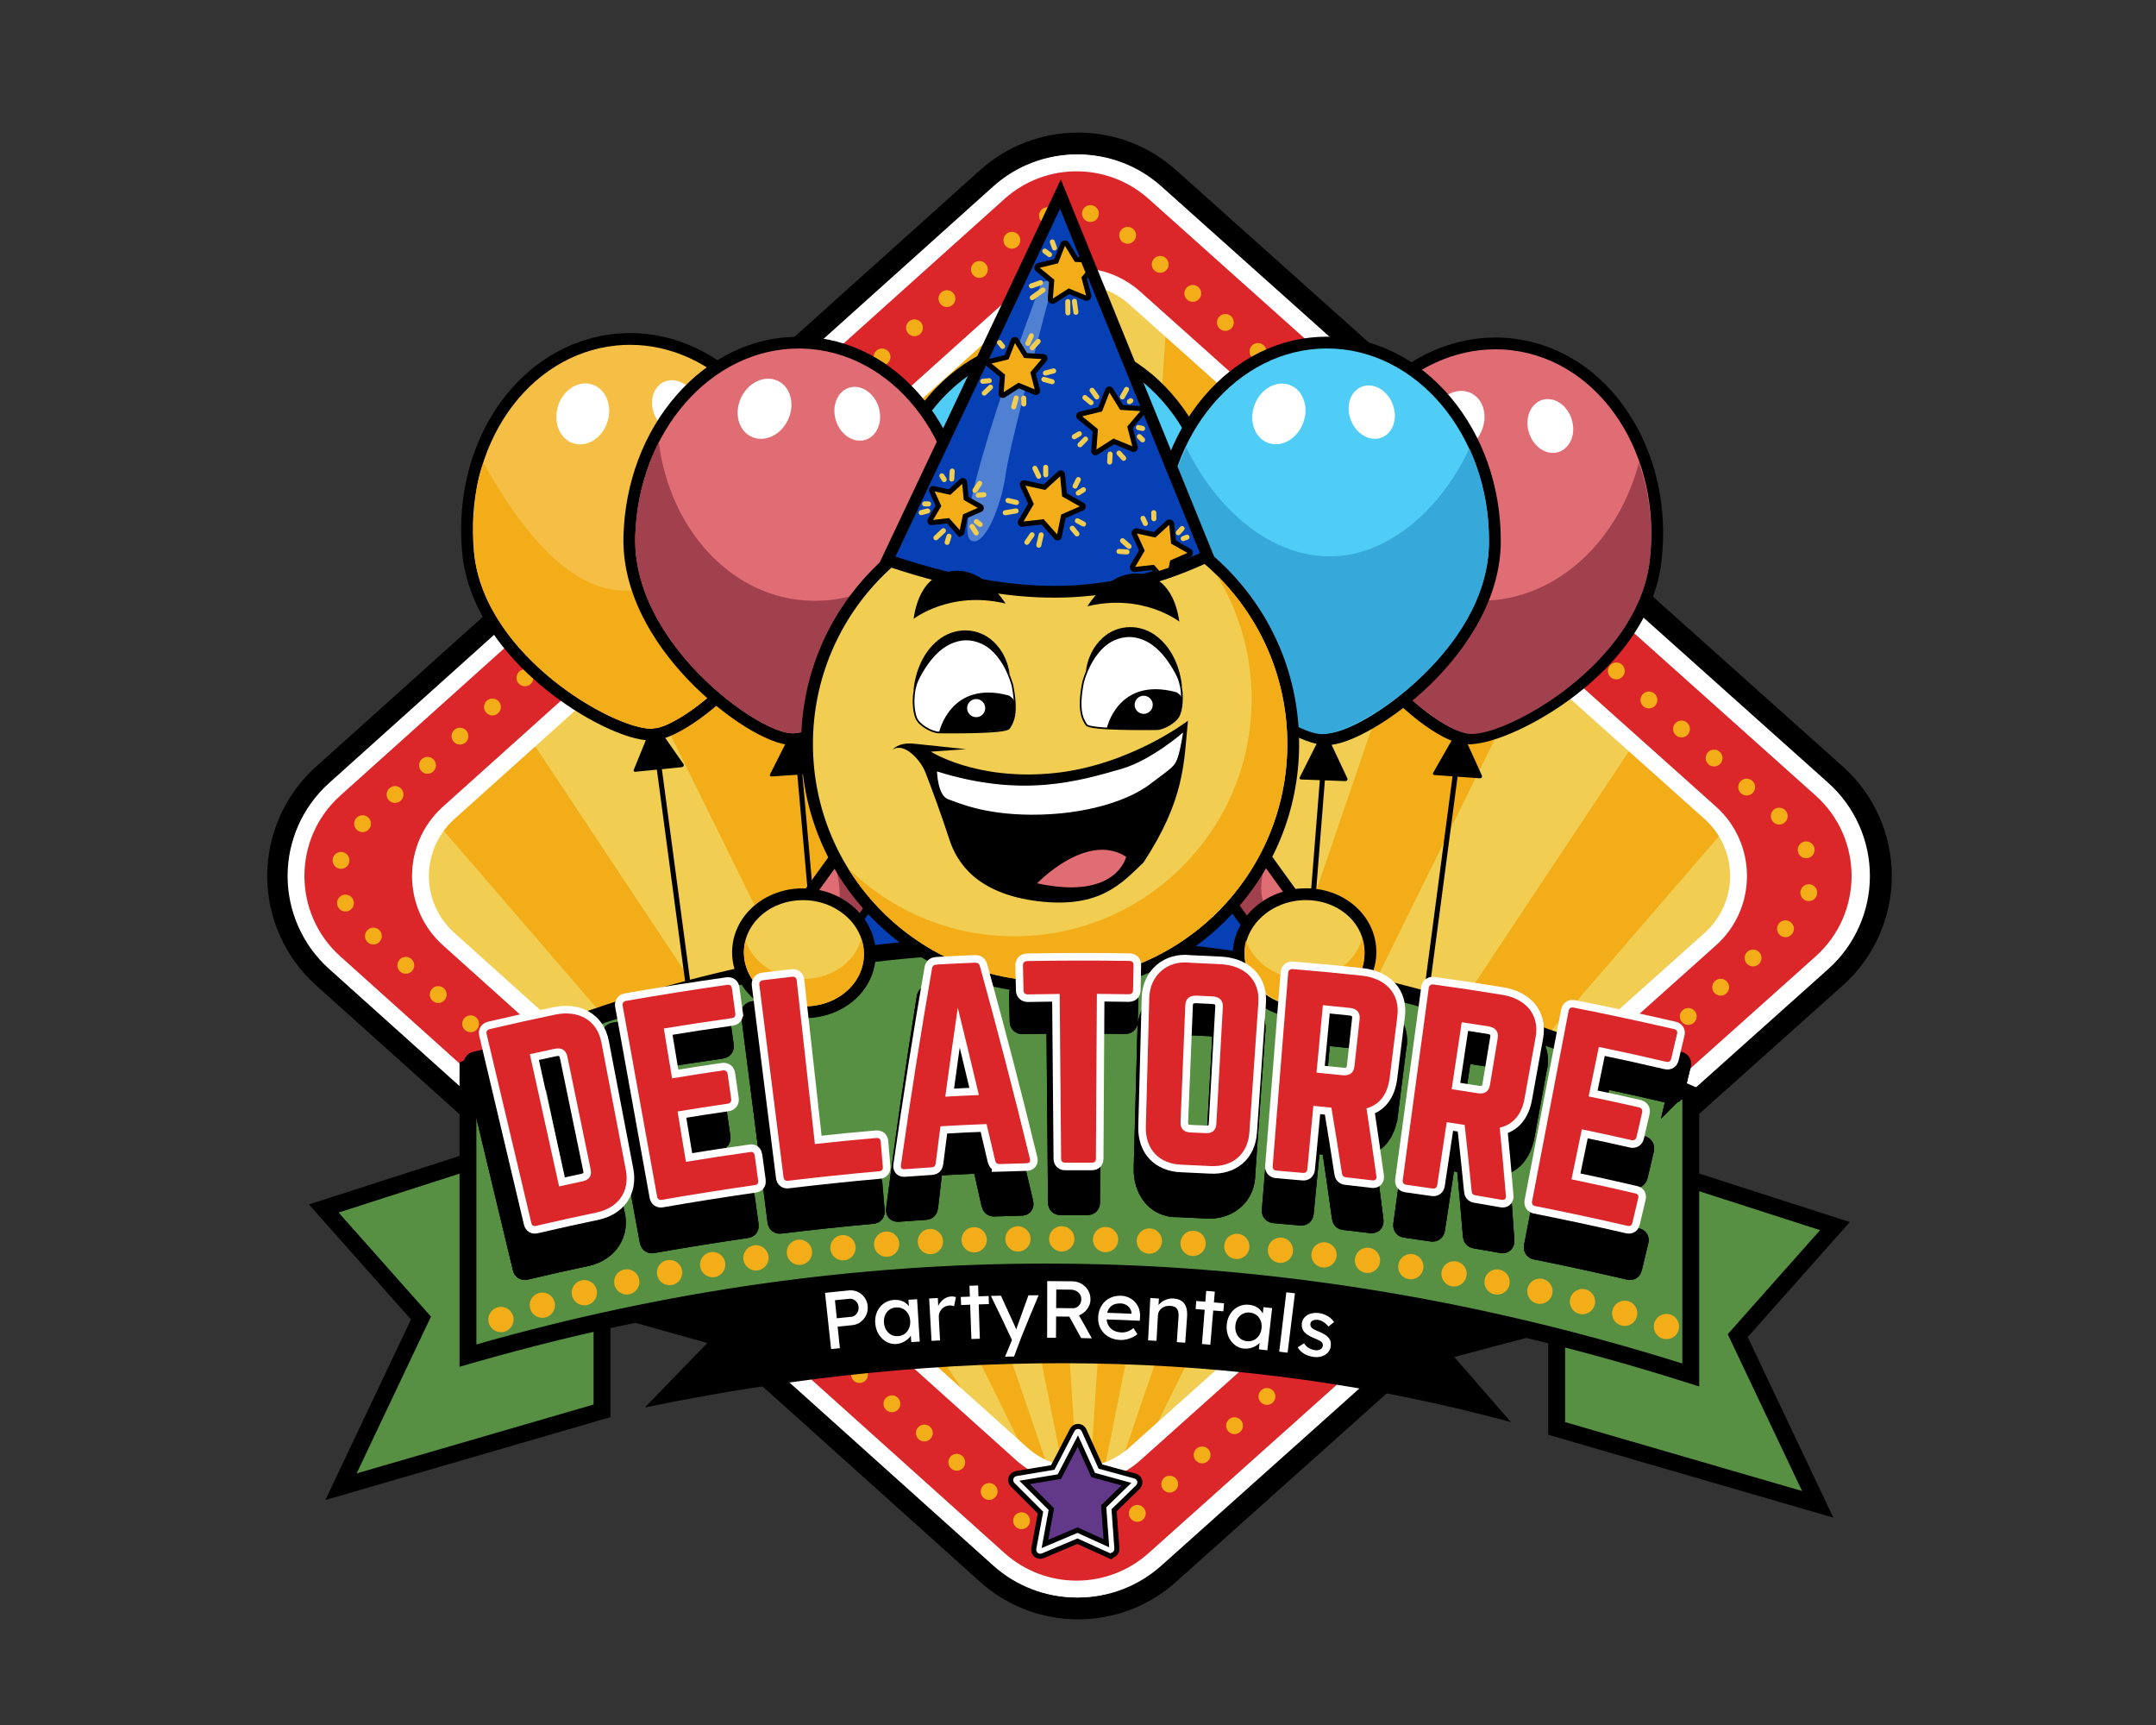<svg viewBox="0 0 1280 1024" xmlns="http://www.w3.org/2000/svg">
  <rect x="0" y="0" width="1280" height="1024" fill="#333333" stroke="none"/>
  <defs>
    <style>
      .cls-1, .cls-2, .cls-3, .cls-4, .cls-5, .cls-6, .cls-7 {
        fill: none;
      }

      .cls-1, .cls-4, .cls-7 {
        stroke: #f3ad18;
        stroke-linecap: round;
      }

      .cls-1, .cls-7 {
        stroke-linejoin: round;
        stroke-width: 15px;
      }

      .cls-8, .cls-9 {
        fill: #f3ad18;
      }

      .cls-10 {
        fill: #36a8da;
      }

      .cls-11, .cls-12, .cls-13, .cls-9, .cls-2, .cls-4, .cls-14, .cls-5, .cls-6 {
        stroke-miterlimit: 10;
      }

      .cls-11, .cls-13, .cls-9, .cls-14, .cls-5, .cls-6 {
        stroke: #000;
      }

      .cls-11, .cls-15 {
        fill: #db262a;
      }

      .cls-11, .cls-4, .cls-14 {
        stroke-width: 10px;
      }

      .cls-12, .cls-16, .cls-13 {
        fill: #fff;
      }

      .cls-12, .cls-2, .cls-3 {
        stroke: #fff;
      }

      .cls-17 {
        fill: #f5bf45;
      }

      .cls-18 {
        fill: #4fcdf6;
      }

      .cls-19 {
        fill: #f1cd52;
      }

      .cls-9, .cls-2, .cls-5 {
        stroke-width: 3px;
      }

      .cls-20 {
        fill: #5080d2;
      }

      .cls-21 {
        fill: #e06d74;
      }

      .cls-3, .cls-6 {
        stroke-width: 9px;
      }

      .cls-4 {
        stroke-dasharray: 0 25.91;
      }

      .cls-22 {
        fill-rule: evenodd;
      }

      .cls-23 {
        fill: #623988;
      }

      .cls-24 {
        fill: #a0414d;
      }

      .cls-25 {
        fill: #0740b4;
      }

      .cls-26 {
        fill: #579042;
      }

      .cls-7 {
        stroke-dasharray: 0 26.01;
      }
    </style>
  </defs>
  <g id="Background">
    <g>
      <g>
        <path d="M640.05,949.8c-18.68,0-36.62-6.87-50.52-19.36l-394.33-354.21c-15.94-14.32-25.08-34.81-25.08-56.24s9.14-41.92,25.08-56.24L589.53,109.56c13.9-12.48,31.84-19.36,50.52-19.36s36.52,6.84,50.4,19.25l396.01,354.21c16.01,14.32,25.2,34.86,25.2,56.34,0,21.48-9.18,42.02-25.2,56.34l-396.01,354.21c-13.88,12.41-31.78,19.25-50.4,19.25Z" class="cls-19"></path>
        <path d="M640.05,101.7c15.28,0,30.56,5.44,42.73,16.32l396.01,354.21c28.49,25.48,28.49,70.07,0,95.55l-396.01,354.21c-12.17,10.88-27.45,16.32-42.73,16.32s-30.65-5.47-42.83-16.41l-394.33-354.21c-28.35-25.47-28.35-69.9,0-95.37L597.22,118.11c12.18-10.94,27.5-16.41,42.83-16.41M640.05,78.7h0c-21.52,0-42.19,7.92-58.2,22.3L187.52,455.21c-18.36,16.49-28.89,40.11-28.89,64.79s10.53,48.3,28.89,64.79l394.33,354.21c16.01,14.38,36.68,22.3,58.2,22.3s42.07-7.88,58.06-22.18l396.01-354.21c18.45-16.5,29.03-40.16,29.03-64.92s-10.58-48.41-29.03-64.92L698.11,100.88c-15.99-14.3-36.61-22.18-58.06-22.18h0Z"></path>
        <path d="M640.05,101.7c15.28,0,30.56,5.44,42.73,16.32l396.01,354.21c28.49,25.48,28.49,70.07,0,95.55l-396.01,354.21c-12.17,10.88-27.45,16.32-42.73,16.32s-30.65-5.47-42.83-16.41l-394.33-354.21c-28.35-25.47-28.35-69.9,0-95.37L597.22,118.11c12.18-10.94,27.5-16.41,42.83-16.41M640.05,91.7h0c-18.31,0-35.89,6.74-49.51,18.97L196.2,464.88c-15.62,14.03-24.58,34.12-24.58,55.12,0,21,8.96,41.09,24.58,55.12l394.33,354.21c13.62,12.23,31.2,18.97,49.51,18.97s35.79-6.7,49.4-18.87l396.01-354.21c15.7-14.04,24.7-34.17,24.7-55.23,0-21.06-9-41.19-24.7-55.23L689.45,110.57c-13.6-12.17-31.15-18.87-49.4-18.87h0Z" class="cls-16"></path>
      </g>
      <g>
        <polygon points="1057.29 453.8 1027.33 488.51 1027.33 488.52 781.54 773.36 781.53 773.37 643.39 933.46 703.11 843.51 703.12 843.5 972.64 437.57 997.42 400.24 1057.29 453.8" class="cls-8"></polygon>
        <polygon points="934.3 343.79 913.94 385.06 675.68 868.01 643.39 933.46 662.99 876 849.98 327.86 865.53 282.28 934.3 343.79" class="cls-8"></polygon>
        <path d="M787.84,212.79l-10.11,50.44-123.44,615.86-10.9,54.37,3.5-52.95,45.86-693.29,1.58-23.95v-.03c14.05.79,28.01,1.91,41.87,3.35h.02s51.62,46.2,51.62,46.2Z" class="cls-8"></path>
        <path d="M643.39,933.46l-10.63-53.04-124.64-621.77-10.42-51.95,43.52-39.09c16.92-1.93,34.01-3.4,51.23-4.37v.03l1.23,18.53,46.23,699.12h.01l3.47,52.54Z" class="cls-8"></path>
        <polygon points="643.39 933.46 614.31 874.51 371.16 381.67 350.21 339.19 419.45 277 435.46 323.92 624.72 878.72 643.39 933.46" class="cls-8"></polygon>
        <polygon points="643.39 933.46 525.94 797.35 256.76 485.41 226.48 450.33 286.69 396.24 312.19 434.65 593.03 857.62 643.39 933.46" class="cls-8"></polygon>
      </g>
      <g>
        <path d="M639.16,943.3c-17.07,0-33.47-6.28-46.17-17.7l-394.33-354.21c-14.57-13.08-22.92-31.82-22.92-51.4s8.35-38.32,22.92-51.4L592.99,114.39c12.7-11.41,29.1-17.69,46.17-17.69s33.38,6.25,46.06,17.6l396.01,354.21c14.64,13.09,23.03,31.86,23.03,51.5s-8.4,38.4-23.03,51.5l-396.01,354.21c-12.68,11.35-29.04,17.6-46.06,17.6h0ZM640.17,164.08c-12.43,0-24.37,4.57-33.62,12.88l-340.24,305.62c-10.6,9.52-16.69,23.16-16.69,37.42,0,14.26,6.08,27.9,16.69,37.42l340.24,305.62c9.25,8.3,21.19,12.88,33.62,12.88s24.3-4.55,33.53-12.81l341.69-305.62c10.66-9.53,16.77-23.19,16.77-37.49,0-14.3-6.11-27.96-16.77-37.49l-341.69-305.62c-9.23-8.26-21.14-12.81-33.53-12.81Z" class="cls-15"></path>
        <path d="M639.16,101.7c15.28,0,30.56,5.44,42.73,16.32l396.01,354.21c28.49,25.48,28.49,70.06,0,95.54l-396.01,354.21c-12.17,10.88-27.45,16.32-42.73,16.32s-30.65-5.47-42.83-16.41l-394.33-354.21c-28.35-25.46-28.35-69.9,0-95.36L596.33,118.11c12.18-10.94,27.5-16.41,42.83-16.41M640.17,880.92c13.18,0,26.37-4.69,36.86-14.08l341.69-305.62c24.58-21.98,24.58-60.46,0-82.44l-341.69-305.62c-10.5-9.39-23.68-14.08-36.86-14.08-13.22,0-26.45,4.72-36.96,14.16l-340.24,305.62c-24.46,21.97-24.46,60.31,0,82.28l340.24,305.62c10.51,9.44,23.73,14.16,36.96,14.16M639.16,91.7c-18.31,0-35.89,6.74-49.51,18.98L195.32,464.88c-15.62,14.03-24.58,34.12-24.58,55.12s8.96,41.09,24.58,55.12l394.33,354.21c13.62,12.24,31.2,18.97,49.51,18.97s35.79-6.7,49.4-18.87l396.01-354.21c15.7-14.04,24.7-34.17,24.7-55.22s-9-41.18-24.7-55.22L688.56,110.57c-13.6-12.17-31.15-18.87-49.4-18.87h0ZM640.17,870.92c-11.19,0-21.95-4.12-30.27-11.6l-340.24-305.62c-9.55-8.58-15.03-20.86-15.03-33.7s5.48-25.12,15.03-33.7l340.24-305.62c8.33-7.48,19.08-11.6,30.27-11.6,11.16,0,21.88,4.1,30.2,11.53l341.69,305.62c9.6,8.58,15.1,20.89,15.1,33.77s-5.5,25.18-15.1,33.77l-341.69,305.62c-8.31,7.44-19.04,11.53-30.2,11.53h0Z" class="cls-16"></path>
      </g>
      <path d="M215.26,488.95l392.21-352.37c16.45-14.77,41.87-14.82,58.38-.11l395.51,352.49c18.4,16.4,18.49,44.49.19,60.99l-393.8,355.15c-16.51,14.89-42.12,14.89-58.63,0l-393.93-355.27c-18.25-16.46-18.23-44.45.06-60.88Z" class="cls-4"></path>
      <g>
        <path d="M658.87,920.31l-19.19-8.7-21.78,9.19c-.64.27-1.32-.28-1.19-.96l4.24-22.96-17.69-17.69c-.5-.5-.23-1.35.47-1.47l23.26-3.88,12.27-23.65c.33-.64,1.26-.62,1.56.04l10.34,22.86,21.95,6.02c.65.18.86.99.38,1.46l-15.15,14.8,1.76,24.08c.05.66-.62,1.13-1.22.85Z" class="cls-23"></path>
        <path d="M658.87,920.31l-19.19-8.7-21.78,9.19c-.64.27-1.32-.28-1.19-.96l4.24-22.96-17.69-17.69c-.5-.5-.23-1.35.47-1.47l23.26-3.88,12.27-23.65c.33-.64,1.26-.62,1.56.04l10.34,22.86,21.95,6.02c.65.18.86.99.38,1.46l-15.15,14.8,1.76,24.08c.05.66-.62,1.13-1.22.85Z" class="cls-6"></path>
        <path d="M658.87,920.31l-19.19-8.7-21.78,9.19c-.64.27-1.32-.28-1.19-.96l4.24-22.96-17.69-17.69c-.5-.5-.23-1.35.47-1.47l23.26-3.88,12.27-23.65c.33-.64,1.26-.62,1.56.04l10.34,22.86,21.95,6.02c.65.18.86.99.38,1.46l-15.15,14.8,1.76,24.08c.05.66-.62,1.13-1.22.85Z" class="cls-2"></path>
      </g>
    </g>
  </g>
  <g id="Ballons">
    <g>
      <path d="M386.63,436.09c-11.69,0-37.05-10.54-61.03-30.06-16.2-13.19-43.93-40.82-47.65-77.58-3.48-34.51,5.98-68.29,25.97-92.68,16.17-19.73,38.15-31.86,61.89-34.17,2.75-.27,5.53-.4,8.29-.4,25.07,0,49.37,11.05,68.41,31.13,19.01,20.04,31.06,47.33,33.92,76.84,3.65,37.61-19.14,70.54-33.05,86.82-20.08,23.51-43.62,38.8-54.78,40.01-.62.07-1.29.1-1.98.1Z" class="cls-17"></path>
      <path d="M374.1,204.7c49.65,0,93.06,45.16,98.85,104.8,6.1,62.8-63.8,120.74-84.72,123.01-.5.05-1.04.08-1.6.08-22.78,0-99.01-43.24-105.2-104.5-6.41-63.47,31.83-117.88,84.72-123.01,2.66-.26,5.31-.39,7.95-.39M374.1,197.7v10.41s0-3.41,0-3.41v-7c-2.86,0-5.76.14-8.62.42-24.67,2.4-47.49,14.98-64.26,35.43-20.58,25.1-30.33,59.82-26.75,95.25,1.55,15.39,7.26,30.64,16.97,45.33,8.17,12.36,18.92,24,31.95,34.62,21.95,17.88,48.55,30.85,63.24,30.85.82,0,1.61-.04,2.36-.12,13.72-1.49,38.25-19.21,57.06-41.22,14.27-16.7,37.65-50.53,33.87-89.43-2.94-30.28-15.32-58.3-34.87-78.91-19.71-20.78-44.91-32.22-70.95-32.22h0Z"></path>
    </g>
    <ellipse transform="translate(7.39 501.49) rotate(-72.45)" ry="14.9" rx="17.85" cy="245.7" cx="345.98" class="cls-12"></ellipse>
    <ellipse transform="translate(-64.41 191.59) rotate(-24.94)" ry="15.71" rx="12.79" cy="241.43" cx="400.97" class="cls-12"></ellipse>
    <path d="M388.29,432.51c-20.55,2.23-100.7-41.61-106.8-104.41-1.04-10.74-.7-39.05,5.55-53.28,20.4,36.34,51.88,80.47,89.99,75.38,42.74-5.71,74.46-43.91,80.43-91.53,8.23,14.9,13.74,32.15,15.55,50.83,6.09,62.8-63.8,120.74-84.72,123.01Z" class="cls-8"></path>
    <g>
      <path d="M871.79,438.36c-.77,0-1.51-.04-2.19-.11-11.4-1.27-35.14-17.68-55.13-42.96-12.97-16.4-34.05-49.38-29.56-86.04,3.55-28.99,16-55.69,35.06-75.17,19.06-19.48,43.14-30.22,67.81-30.22,3.46,0,6.96.21,10.41.64,26.55,3.25,49.98,18.54,65.96,43.05,15.86,24.32,22.5,54.84,18.69,85.95-3.32,27.11-20.78,54.14-49.15,76.1-24.15,18.69-49.92,28.77-61.9,28.77Z" class="cls-21"></path>
      <path d="M887.77,207.35c3.31,0,6.64.2,9.99.61,52.74,6.46,89.28,62.47,81.6,125.1-7.47,60.95-84.19,101.8-107.58,101.8-.64,0-1.25-.03-1.81-.09-20.54-2.28-89.28-62.47-81.6-125.1,7.18-58.65,50.6-102.31,99.4-102.31M887.78,200.35h0c-25.61,0-50.58,11.11-70.31,31.27-19.59,20.03-32.39,47.44-36.04,77.19-1.88,15.35.35,31.47,6.62,47.91,5.27,13.83,13.24,27.53,23.67,40.72,18.72,23.68,43.44,42.71,57.49,44.27.81.09,1.68.14,2.58.14,15.02,0,41.95-12.41,64.04-29.51,13.24-10.25,24.22-21.58,32.62-33.68,9.98-14.37,15.99-29.43,17.87-44.76,3.91-31.93-2.92-63.28-19.23-88.29-16.56-25.39-40.88-41.23-68.47-44.61-3.59-.44-7.23-.66-10.83-.66h0Z"></path>
    </g>
    <path d="M788.15,311.97c-6.6,62.76,62.83,121.24,83.74,123.68,20.52,2.39,101.03-40.82,107.62-103.56,2.14-20.37-.36-39.96-6.53-57.32-12.95,49.17-52.69,84.05-97.76,81.71-37.6-1.96-68.81-29.3-82.64-67.48-2.1,7.35-3.6,15.03-4.44,22.97Z" class="cls-24"></path>
    <ellipse transform="translate(272.28 927.74) rotate(-64.92)" ry="14.9" rx="17.85" cy="249.86" cx="865.34" class="cls-12"></ellipse>
    <ellipse transform="translate(-33.48 287.03) rotate(-17.41)" ry="15.71" rx="12.79" cy="252.83" cx="920.42" class="cls-12"></ellipse>
    <g>
      <path d="M620.34,438.83c-11.47-.18-36.66-14.26-58.97-37.53-14.47-15.09-38.59-45.92-37.61-82.83.82-30.86,11.63-59.76,30.44-81.37,18.92-21.74,43.81-33.71,70.08-33.71.76,0,1.53.01,2.29.03,54.96,1.46,98.27,55.46,96.54,120.36-1,37.66-27.54,67.47-43.26,81.88-23.5,21.54-48.06,33.17-59.24,33.17h-.26Z" class="cls-18"></path>
      <path d="M624.28,206.88c.73,0,1.46,0,2.2.03,53.12,1.42,94.81,53.7,93.13,116.77-1.67,62.86-77.67,111.65-99.01,111.65-.07,0-.14,0-.21,0-20.66-.32-94.81-53.7-93.13-116.77,1.66-62.2,44.88-111.67,97.02-111.67M624.29,199.88v7-7c-27.3,0-53.13,12.4-72.72,34.92-19.34,22.22-30.45,51.9-31.3,83.57-.41,15.46,3.34,31.3,11.14,47.07,6.57,13.26,15.8,26.14,27.44,38.28,20.89,21.79,47.31,38.39,61.44,38.6h.32c13.92,0,40.41-14.65,61.61-34.09,16.13-14.79,43.36-45.42,44.4-84.37.86-32.15-8.92-62.72-27.54-86.06-18.9-23.7-44.61-37.16-72.4-37.9-.8-.02-1.59-.03-2.38-.03h0Z"></path>
    </g>
    <path d="M719.61,323.68c-1.68,63.08-78.17,111.97-99.21,111.65-20.66-.32-94.82-53.7-93.14-116.77.52-19.43,5.09-37.61,12.73-53.43,17.45,36.3,50.9,60.25,88.26,58.67,34.74-1.47,64.25-24.63,79.75-58.13,7.91,17.15,12.17,36.98,11.61,58.01Z" class="cls-10"></path>
    <ellipse transform="translate(128.87 686.75) rotate(-64.92)" ry="14.9" rx="17.85" cy="242.08" cx="604.22" class="cls-12"></ellipse>
    <ellipse transform="translate(-43.12 208.53) rotate(-17.41)" ry="15.71" rx="12.79" cy="245.05" cx="659.29" class="cls-12"></ellipse>
    <g>
      <path d="M787.64,438.85c-12.67,0-38.27-15.15-58.29-34.5-15.42-14.9-41.28-45.53-41.28-83.25,0-64.93,44.73-117.75,99.71-117.75s99.71,52.82,99.71,117.75c0,37.79-25.87,68.36-41.28,83.22-22.26,21.45-47.17,34.4-58.39,34.53h-.18Z" class="cls-18"></path>
      <path d="M787.78,206.86c53.13,0,96.21,51.15,96.21,114.25s-75.16,114.01-96.21,114.25c-.05,0-.09,0-.14,0-20.86,0-96.07-51.29-96.07-114.25s43.07-114.25,96.21-114.25M787.78,199.86c-27.8,0-53.86,12.77-73.38,35.95-19.23,22.84-29.82,53.13-29.82,85.29,0,39.01,26.53,70.48,42.35,85.77,20.93,20.23,47.03,35.48,60.72,35.48h.22c13.8-.16,39.93-15.42,60.78-35.51,15.82-15.25,42.36-46.66,42.36-85.74,0-32.16-10.59-62.46-29.82-85.29-19.52-23.19-45.59-35.95-73.38-35.95h0Z"></path>
    </g>
    <path d="M883.95,324.18c-1.68,63.08-78.17,111.97-99.21,111.65-20.66-.32-94.82-53.7-93.14-116.77.52-19.43,5.09-37.61,12.73-53.43,17.45,36.3,50.51,66.17,87.87,64.59,34.74-1.47,64.64-30.55,80.14-64.05,7.91,17.15,12.17,36.98,11.61,58.01Z" class="cls-10"></path>
    <ellipse transform="translate(258.98 867.45) rotate(-69.11)" ry="14.9" rx="17.85" cy="245.7" cx="759.25" class="cls-12"></ellipse>
    <ellipse transform="translate(-32.87 316.99) rotate(-21.6)" ry="15.71" rx="12.79" cy="244.64" cx="814.4" class="cls-12"></ellipse>
    <g>
      <path d="M470.22,438.83c-11.47-.18-36.66-14.26-58.97-37.53-14.47-15.09-38.59-45.92-37.61-82.83.82-30.86,11.63-59.76,30.44-81.37,18.92-21.74,43.81-33.71,70.08-33.71.76,0,1.53.01,2.29.03,54.96,1.46,98.27,55.46,96.54,120.36-1,37.66-27.54,67.47-43.26,81.88-23.5,21.54-48.06,33.17-59.24,33.17h-.26Z" class="cls-21"></path>
      <path d="M474.16,206.88c.73,0,1.46,0,2.2.03,53.12,1.42,94.81,53.7,93.13,116.77-1.67,62.86-77.67,111.65-99.01,111.65-.07,0-.14,0-.21,0-20.66-.32-94.81-53.7-93.13-116.77,1.66-62.2,44.88-111.67,97.02-111.67M474.16,199.88v7-7c-27.3,0-53.13,12.4-72.72,34.92-19.34,22.22-30.45,51.9-31.3,83.57-.41,15.46,3.34,31.3,11.14,47.07,6.57,13.26,15.8,26.14,27.44,38.28,20.89,21.79,47.31,38.39,61.44,38.6h.32c13.92,0,40.41-14.65,61.61-34.09,16.13-14.79,43.36-45.42,44.4-84.37.86-32.15-8.92-62.72-27.54-86.06-18.9-23.7-44.61-37.16-72.4-37.9-.8-.02-1.59-.03-2.38-.03h0Z"></path>
    </g>
    <path d="M569.49,323.68c-1.68,63.08-78.17,111.97-99.22,111.65-20.66-.32-94.81-53.7-93.13-116.77.55-20.47,5.59-39.57,13.98-55.97,6.4,50.44,41.23,90.23,86.21,93.81,37.53,2.98,72.05-20.03,90.77-56.07,1.12,7.56,1.6,15.37,1.39,23.35Z" class="cls-24"></path>
    <ellipse transform="translate(41.77 550.9) rotate(-64.92)" ry="14.9" rx="17.85" cy="242.62" cx="453.89" class="cls-12"></ellipse>
    <ellipse transform="translate(-50.17 163.57) rotate(-17.41)" ry="15.71" rx="12.79" cy="245.59" cx="508.96" class="cls-12"></ellipse>
    <line y2="591.97" x2="409.52" y1="432.51" x1="388.23" class="cls-5"></line>
    <line y2="606.39" x2="844.64" y1="435.87" x1="867.17" class="cls-5"></line>
    <line y2="603.41" x2="773.93" y1="441.5" x1="786.8" class="cls-5"></line>
    <line y2="597.43" x2="623.45" y1="440.18" x1="623.45" class="cls-5"></line>
    <line y2="597.43" x2="487.13" y1="442.51" x1="473.33" class="cls-5"></line>
    <path d="M377.06,458.16l27.82-2.77c1-.1,1.44-1.31.75-2.03l-12.57-18.03c-1.18-1.22-7.51-.85-8.26.67l-8.55,20.99c-.28.58.18,1.24.81,1.17Z" class="cls-22"></path>
    <path d="M457.88,460.93l27.23-1.78c1-.02,1.54-1.19.9-1.97l-10.38-17.75c-1.08-1.31-7.42-1.45-8.28.01l-10.19,20.25c-.33.55.08,1.25.72,1.23Z" class="cls-22"></path>
    <path d="M608.04,460.93l28.85-.58c1-.02,1.54-1.19.9-1.97l-12-18.95c-1.08-1.31-7.42-1.45-8.28.01l-10.19,20.25c-.33.55.08,1.25.72,1.23Z" class="cls-22"></path>
    <path d="M772.37,462.71l26.48.98c1-.02,1.54-1.19.9-1.97l-9.64-20.51c-1.08-1.31-7.42-1.45-8.28.01l-10.19,20.25c-.33.55.08,1.25.72,1.23Z" class="cls-22"></path>
    <path d="M851.49,460.07l27.15,1.94c1,.03,1.6-1.11,1.01-1.92l-9.31-20.56c-1.01-1.36-7.33-1.83-8.27-.42l-11.23,19.69c-.35.53.01,1.25.65,1.27Z" class="cls-22"></path>
  </g>
  <g data-name="Layer 8" id="Layer_8">
    <g>
      <path d="M472.85,592.52l1.02-4.3c.57-2.41,14.36-59.03,49.99-59.03,2.92,0,5.93.4,8.95,1.17,39.52,10.19,74.76,39.29,76.24,40.52l1.26,1.05v20.59h-137.46Z" class="cls-25"></path>
      <path d="M523.86,532.69c2.57,0,5.26.34,8.08,1.06,39.22,10.11,74.87,39.82,74.87,39.82v15.45h-129.53s13.31-56.33,46.59-56.33M523.87,525.69h0c-38.37,0-52.8,59.2-53.4,61.72l-2.03,8.61h145.38v-25.73l-2.52-2.1c-1.51-1.25-37.32-30.84-77.6-41.22-3.3-.85-6.61-1.28-9.82-1.28h0Z"></path>
    </g>
    <g>
      <path d="M637,592.52v-20.59l1.26-1.05c1.48-1.23,36.71-30.33,76.23-40.52,3.02-.78,6.03-1.17,8.95-1.17,35.63,0,49.42,56.62,49.99,59.03l1.02,4.3h-137.46Z" class="cls-25"></path>
      <path d="M723.45,532.69c33.27,0,46.59,56.33,46.59,56.33h-129.53v-15.45s35.65-29.71,74.87-39.82c2.81-.73,5.51-1.06,8.08-1.06M723.45,525.69c-3.22,0-6.52.43-9.83,1.28-40.28,10.38-76.1,39.97-77.6,41.22l-2.52,2.1v25.73h145.38l-2.03-8.61c-.6-2.52-15.03-61.72-53.4-61.72h0Z"></path>
    </g>
  </g>
  <g id="Sign">
    <g>
      <path d="M370.16,783.3l49.77,13.95-37.07,38.24c182.07-37.55,353.54-34.99,514.14,8.7l-33.6-38.65,51-13.55c-179.55-54.41-361.1-53.7-544.24-8.7Z" id="ribbonblack"></path>
      <g id="ribL">
        <polygon points="249.91 782.41 192.22 717.39 357.41 664.22 357.41 837.52 202.45 882.55 249.91 782.41" class="cls-26"></polygon>
        <path d="M352.41,671.08v162.68l-140.68,40.89,44.12-93.08-54.81-61.77,151.37-48.72M362.41,657.36l-13.06,4.2-151.37,48.72-14.59,4.69,10.17,11.46,50.42,56.82-41.29,87.11-9.52,20.09,21.35-6.2,140.68-40.89,7.21-2.1v-183.91h0Z"></path>
      </g>
      <g id="ribR">
        <polygon points="924.19 847.96 924.19 674.66 1089.39 727.83 1031.69 792.85 1079.15 892.99 924.19 847.96" class="cls-26"></polygon>
        <path d="M929.19,681.52l151.37,48.72-54.81,61.77,44.12,93.08-140.68-40.89v-162.68M919.19,667.8v183.91l7.21,2.1,140.68,40.89,21.35,6.2-9.52-20.09-41.29-87.11,50.42-56.82,10.17-11.46-14.59-4.69-151.37-48.72-13.06-4.2h0Z"></path>
      </g>
      <g id="ribbon">
        <path d="M997.29,814.17c-125.09-39.21-251.65-59.08-376.16-59.08-112.01,0-225.37,16.09-336.95,47.81l-6.37,1.81v-170.79l2.95-1.33c106.15-47.74,217.39-71.94,330.63-71.94,124.93,0,255.94,29.46,389.39,87.58l3,1.31v166.67l-6.5-2.04Z" class="cls-26"></path>
        <path d="M611.4,565.65c124.74,0,253.85,29.01,387.39,87.16v156.59c-126.33-39.59-252.23-59.31-377.66-59.31-113.14,0-225.9,16.04-338.31,48v-160.94c105.92-47.63,215.45-71.5,328.58-71.5M611.4,555.65c-56.99,0-113.89,6.1-169.12,18.12-55.17,12.01-110.2,30.27-163.56,54.26l-5.9,2.65v180.65l12.74-3.62c111.13-31.6,224.03-47.62,335.58-47.62,124,0,250.06,19.8,374.67,58.86l12.99,4.07v-176.76l-6.01-2.62c-67.01-29.18-133.9-51.38-198.79-65.98-64.95-14.61-129.75-22.02-192.59-22.02h0Z"></path>
      </g>
      <g>
        <line y2="783.3" x2="297.41" y1="783.3" x1="297.41" class="cls-1"></line>
        <path d="M321.98,774.78c192.09-61.62,485.54-45.01,655.03,8.63" class="cls-7"></path>
        <line y2="787.46" x2="989.36" y1="787.46" x1="989.36" class="cls-1"></line>
      </g>
    </g>
  </g>
  <g id="Mascot">
    <g>
      <rect transform="translate(-224.26 625.27) rotate(-54.17)" height="31.96" width="47.26" y="515.91" x="475.55" class="cls-21"></rect>
      <path d="M500.85,508.26l20.23,14.61-23.57,32.64-20.23-14.61,23.57-32.64M499.27,498.49l-4.1,5.68-23.57,32.64-4.1,5.68,5.68,4.1,20.23,14.61,5.68,4.1,4.1-5.68,23.57-32.64,4.1-5.68-5.68-4.1-20.23-14.61-5.68-4.1h0Z"></path>
    </g>
    <path d="M521.62,526.46l-23.57,32.64-10.51-7.59c12.29-9.85,13.22-19.76,7.96-39.05l26.12,14Z" class="cls-24"></path>
    <g>
      <rect transform="translate(-169.78 538.55) rotate(-35.83)" height="47.26" width="31.96" y="508.26" x="732.15" class="cls-21"></rect>
      <path d="M746.47,508.26l23.57,32.64-20.23,14.61-23.57-32.64,20.23-14.61M748.04,498.49l-5.68,4.1-20.23,14.61-5.68,4.1,4.1,5.68,23.57,32.64,4.1,5.68,5.68-4.1,20.23-14.61,5.68-4.1-4.1-5.68-23.57-32.64-4.1-5.68h0Z"></path>
    </g>
    <path d="M725.7,523.26l23.57,32.64,10.51-7.59c-12.29-9.85-13.22-19.76-7.96-39.05l-26.12,14Z" class="cls-24"></path>
    <g id="face">
      <path d="M623.45,585.99c-79.58,0-144.32-64.74-144.32-144.32s64.74-144.32,144.32-144.32,144.32,64.74,144.32,144.32-64.74,144.32-144.32,144.32Z" class="cls-19"></path>
      <path d="M623.45,300.84c77.77,0,140.82,63.05,140.82,140.82s-63.05,140.82-140.82,140.82-140.82-63.05-140.82-140.82,63.05-140.82,140.82-140.82M623.45,293.84c-39.49,0-76.61,15.38-104.53,43.3s-43.3,65.04-43.3,104.53,15.38,76.61,43.3,104.53c27.92,27.92,65.04,43.3,104.53,43.3s76.61-15.38,104.53-43.3c27.92-27.92,43.3-65.04,43.3-104.53s-15.38-76.61-43.3-104.53c-27.92-27.92-65.04-43.3-104.53-43.3h0Z"></path>
    </g>
    <path d="M764.27,441.66c0,77.78-63.05,140.83-140.82,140.83-50.85,0-95.4-26.95-120.16-67.34,25.43,25.14,60.39,40.65,98.97,40.65,77.78,0,140.83-63.05,140.83-140.83,0-26.93-7.56-52.09-20.67-73.48,25.84,25.53,41.85,60.98,41.85,100.17Z" class="cls-8"></path>
    <g>
      <path d="M477.93,600.87c-1.02,0-2.05-.04-3.07-.11-10.35-.72-19.86-4.97-26.76-11.98-7.02-7.12-10.53-16.23-9.88-25.64,1.25-18.12,18.13-32.31,38.41-32.31,1.02,0,2.05.04,3.07.11,21.54,1.49,37.97,18.37,36.64,37.61-1.26,18.12-18.13,32.31-38.41,32.31Z" class="cls-19"></path>
      <path d="M476.63,534.34c.94,0,1.88.03,2.83.1,19.64,1.36,34.59,16.53,33.39,33.88-1.14,16.51-16.5,29.05-34.92,29.05-.94,0-1.88-.03-2.83-.1-19.64-1.36-34.59-16.53-33.39-33.88,1.14-16.51,16.5-29.05,34.92-29.05M476.63,527.34v7-7h0c-10.56,0-20.65,3.53-28.4,9.94-8.02,6.64-12.82,15.74-13.5,25.63-1.47,21.17,16.43,39.72,39.89,41.35,1.1.08,2.21.11,3.31.11,10.56,0,20.65-3.53,28.4-9.94,8.02-6.64,12.82-15.74,13.5-25.63.72-10.42-3.14-20.48-10.88-28.33-7.51-7.62-17.81-12.24-29.01-13.01-1.1-.08-2.21-.11-3.31-.11h0Z"></path>
    </g>
    <path d="M512.84,568.31c-1.2,17.36-18.1,30.32-37.74,28.96-19.64-1.36-34.59-16.53-33.39-33.88.12-1.75.4-3.46.83-5.11,4.21,12.28,16.65,21.67,31.92,22.73,17.66,1.23,33.1-9.13,36.91-23.84,1.21,3.52,1.74,7.27,1.47,11.14Z" class="cls-8"></path>
    <g>
      <path d="M773.58,600.89c-19.97,0-36.34-13.44-38.07-31.25-.91-9.39,2.34-18.58,9.17-25.9,6.71-7.2,16.09-11.71,26.42-12.71,1.42-.14,2.86-.21,4.28-.21,19.98,0,36.34,13.44,38.07,31.25.91,9.39-2.34,18.58-9.17,25.9-6.71,7.2-16.09,11.71-26.42,12.71-1.42.14-2.86.21-4.28.21Z" class="cls-19"></path>
      <path d="M775.38,534.31c17.92,0,33.02,11.95,34.59,28.09,1.68,17.31-12.84,32.89-32.44,34.79-1.32.13-2.64.19-3.94.19-17.92,0-33.02-11.95-34.59-28.09-1.68-17.31,12.84-32.89,32.44-34.79,1.32-.13,2.64-.19,3.94-.19M775.38,527.31h0c-1.53,0-3.08.08-4.61.22-23.41,2.27-40.78,21.31-38.73,42.43,1.9,19.62,19.77,34.41,41.56,34.41,1.53,0,3.08-.08,4.62-.22,11.18-1.09,21.35-5.99,28.64-13.81,7.52-8.06,11.1-18.23,10.09-28.62-1.9-19.62-19.77-34.41-41.55-34.41h0Z"></path>
    </g>
    <path d="M810.04,568.31c-1.2,17.36-18.1,30.32-37.74,28.96-19.64-1.36-34.59-16.53-33.39-33.88.12-1.75.4-3.46.83-5.11,4.21,12.28,16.65,21.67,31.92,22.73,17.66,1.23,33.1-9.13,36.91-23.84,1.21,3.52,1.74,7.27,1.47,11.14Z" class="cls-8"></path>
    <g id="Hat">
      <path d="M625.95,351.28c-28.39,0-58.7-5.58-95.39-17.55l-3.78-1.23,102.79-217.28,87.36,214.92-3.06,1.39c-29.26,13.29-58.01,19.75-87.91,19.75h0Z" class="cls-25"></path>
      <path d="M629.33,123.92l83.09,204.42c-29.17,13.25-57.09,19.44-86.48,19.44s-59.68-6.08-94.3-17.37l97.69-206.49M629.82,106.53l-6.81,14.4-97.69,206.49-3.4,7.18,7.55,2.46c37.05,12.09,67.71,17.72,96.48,17.72,30.42,0,59.65-6.56,89.37-20.06l6.12-2.78-2.53-6.23-83.09-204.42-6-14.76h0Z"></path>
    </g>
    <path d="M617.56,169.61c.83-3.19,7.6-4.5,6.99,0-.29,2.15-24.72,92.08-27.53,112.12s-13.1,43.73-20.68,39c-13-8.12,41.21-151.11,41.21-151.11Z" class="cls-20"></path>
    <path d="M644.57,176.96l-9.93-4.08-9.04,5.77c-.93.59-2.13-.13-2.05-1.23l.82-10.69-8.28-6.82c-.86-.7-.54-2.07.54-2.33l10.41-2.52,3.93-9.98c.4-1.03,1.8-1.15,2.39-.21l5.62,9.12,4.02.24,3.18,7.83-2.51,2.95,2.7,10.38c.28,1.06-.79,1.99-1.8,1.57Z" class="cls-9" id="star"></path>
    <path d="M672.63,266.7l-11.38-4.68-10.37,6.62c-.69.44-1.59-.1-1.53-.92l.93-12.27-9.5-7.82c-.63-.52-.4-1.54.4-1.74l11.96-2.9,4.5-11.45c.3-.76,1.35-.86,1.78-.16l6.46,10.47,12.28.74c.82.05,1.23,1.01.7,1.64l-7.97,9.38,3.09,11.91c.21.8-.58,1.48-1.34,1.17Z" class="cls-9" data-name="star" id="star-2"></path>
    <path d="M627.13,318.97l-8.13-9.17-12.17,1.38c-.82.09-1.39-.79-.97-1.5l6.21-10.56-5.07-11.15c-.34-.75.32-1.56,1.12-1.39l11.97,2.64,9.04-8.27c.61-.55,1.59-.18,1.67.64l1.19,12.19,10.66,6.04c.71.41.66,1.45-.09,1.78l-11.23,4.9-2.45,12c-.16.81-1.18,1.08-1.72.46Z" class="cls-9" data-name="star" id="star-3"></path>
    <path d="M705.9,329.46l-9.85,4.3-.9,4.41c-2.45.86-4.89,1.69-7.34,2.47l-3.35-3.78-10.69,1.21c-1.09.12-1.87-1.06-1.3-2l5.44-9.27-4.45-9.77c-.46-1.01.43-2.11,1.51-1.87l10.5,2.31,7.93-7.24c.81-.75,2.12-.24,2.23.85l1.05,10.7,9.34,5.3c.97.55.89,1.95-.12,2.39Z" class="cls-9" data-name="star" id="star-4"></path>
    <path d="M569.35,316.44l-6.48-7.31-9.71,1.1c-.82.09-1.39-.79-.97-1.5l4.95-8.43-4.04-8.9c-.34-.75.32-1.56,1.12-1.39l9.54,2.1,7.21-6.6c.61-.55,1.59-.18,1.67.64l.95,9.73,8.5,4.82c.71.41.66,1.45-.09,1.78l-8.96,3.91-1.96,9.57c-.16.81-1.18,1.08-1.72.46Z" class="cls-9" data-name="star" id="star-5"></path>
    <path d="M614.64,232.91l-9.83-4.04-8.96,5.72c-.69.44-1.59-.1-1.53-.92l.81-10.6-8.21-6.76c-.63-.52-.4-1.54.4-1.74l10.33-2.51,3.89-9.89c.3-.76,1.35-.86,1.78-.16l5.58,9.05,10.61.64c.82.05,1.23,1.01.7,1.64l-6.88,8.1,2.67,10.29c.21.8-.58,1.48-1.34,1.17Z" class="cls-9" data-name="star" id="star-6"></path>
    <path d="M542.39,367.39s21.69-17.04,54.64-9.09c-12.53-18.76-24.82-19.54-29.35-19.47-4.28.06-21.31,1.29-25.29,28.56Z" id="EBR"></path>
    <path d="M700.16,369.01s-21.69-17.04-54.64-9.09c12.53-18.76,24.82-19.54,29.35-19.47,4.28.06,21.31,1.29,25.29,28.56Z" id="EBL"></path>
    <path d="M552.61,446.18s26.79,17.25,72.31,12.85,80.35-31.2,80.35-31.2c-2.44,25.17-1.8,46.61-26.39,84.17-12.82,12.17-25.69,27.41-62.4,23.01s-48.45-23.12-52.85-36.7-10.28-29.73-14.31-40.01c-2.96-7.52-12.85-17.98-19.45-13.21,0,0,3.09-4.4,12.19-3.67l31.49,3.3-20.92,1.47Z" id="Mouth"></path>
    <path d="M556.28,457.93s.37,14.31,6.61,16.52,21.22,9.03,49.18,9.18c33.45.17,58.44-8.88,70.47-17.98,13.58-10.28,14.86-10.55,16.7-16.05s3.13-14.78,3.13-14.78c0,0-18.86,16.55-36.71,21.66-25.66,7.34-58.85,17.25-109.38,1.47Z" class="cls-16" id="Teeth"></path>
    <path d="M615.74,524.36s29.36-30.83,52.85-15.78c0,0-5.51,26.06-52.85,15.78Z" class="cls-21" id="tongue"></path>
    <path d="M542.57,412.27c-.38,3.9-.29,9.86,1.42,14.04s9.24,8.5,13.52,8.5,39.5.55,41.58-2.58,5.42-8.19,1.93-25.62c-5.56-18.97-17.74-28.06-28.21-28.33-13.88-.56-28.54,18.64-30.25,34Z" class="cls-13"></path>
    <path d="M542.39,409.53c1.05-10.85,5.58-22.28,14.44-29.41,9.68-8,23.63-7.95,32.87.66,5.74,5.3,8.9,12.55,9.74,19.72-3.23-6.46-7.34-12.24-12.71-16.05-5.25-3.68-11.7-5.33-17.9-3.76-13.25,3.24-20.93,17.13-26.42,28.85h0Z"></path>
    <path d="M557.51,434.81s6.59-31.16,41.14-22.01c.99.26,3.31,2.23,3.44,3.25.49,3.86.08,12.76-2.66,16.01-1.45,1.72-22.39,3.08-41.92,2.75Z"></path>
    <circle r="5.38" cy="420.35" cx="579.54" class="cls-16"></circle>
    <path d="M701.53,410.32c.38,3.9.29,9.86-1.42,14.04s-9.24,8.5-13.52,8.5-39.5.55-41.58-2.58-5.42-8.19-1.93-25.62c5.56-18.97,17.74-28.06,28.21-28.33,13.88-.56,28.54,18.64,30.25,34Z" class="cls-13"></path>
    <path d="M701.72,407.59c-5.49-11.71-13.18-25.62-26.42-28.85-6.21-1.57-12.66.08-17.9,3.76-5.38,3.81-9.48,9.59-12.71,16.05.84-7.17,4-14.41,9.74-19.72,9.24-8.61,23.18-8.66,32.87-.66,8.85,7.13,13.39,18.56,14.44,29.41h0Z"></path>
    <path d="M657.07,432.42s6.48-30.74,41.03-21.59c.99.26,3.31,2.23,3.44,3.25.49,3.86-.02,9.35-2.76,12.6-.66.78-3.75,4.57-10.46,5.75-8.04,1.42-20.61.16-31.25-.02Z"></path>
    <circle r="5.38" cy="418.39" cx="679" class="cls-16"></circle>
    <path d="M612.74,171.18l5.47-1.92c.74-.26,1.31-1.04,1.05-1.85-.24-.73-1.05-1.33-1.85-1.05l-5.47,1.92c-.74.26-1.31,1.04-1.05,1.85.24.73,1.05,1.33,1.85,1.05h0Z" class="cls-19"></path>
    <path d="M613.58,178c2.08-1.6,4.3-3,6.44-4.52.64-.45,1-1.33.54-2.05-.41-.63-1.37-1.02-2.05-.54-2.14,1.52-4.36,2.91-6.44,4.52-.32.25-.58.49-.69.9-.1.36-.05.84.15,1.16.39.61,1.39,1.05,2.05.54h0Z" class="cls-19"></path>
    <path d="M632.44,179.04c.02,2.23.04,4.46.06,6.7,0,.78.68,1.54,1.5,1.5s1.51-.66,1.5-1.5c-.02-2.23-.04-4.46-.06-6.7,0-.78-.68-1.54-1.5-1.5s-1.51.66-1.5,1.5h0Z" class="cls-19"></path>
    <path d="M636.42,179.26l.88,6.52c.05.34.41.73.69.9.32.19.8.27,1.16.15s.71-.34.9-.69c.2-.38.21-.73.15-1.16l-.88-6.52c-.05-.34-.41-.73-.69-.9-.32-.19-.8-.27-1.16-.15s-.71.34-.9.69c-.2.38-.21.73-.15,1.16h0Z" class="cls-19"></path>
    <path d="M611.51,204.64l2.11-4.58c.17-.38.26-.74.15-1.16-.1-.35-.36-.73-.69-.9-.66-.35-1.7-.22-2.05.54l-2.11,4.58c-.17.38-.26.74-.15,1.16.1.35.36.73.69.9.66.35,1.7.22,2.05-.54h0Z" class="cls-19"></path>
    <path d="M613.88,207.55l3.54-3.87c.27-.29.44-.66.44-1.06,0-.37-.16-.81-.44-1.06s-.66-.46-1.06-.44-.79.14-1.06.44l-3.54,3.87c-.27.29-.44.66-.44,1.06,0,.37.16.81.44,1.06s.66.46,1.06.44.79-.14,1.06-.44h0Z" class="cls-19"></path>
    <path d="M621.04,222.9l4.92-1.29c.76-.2,1.3-1.08,1.05-1.85s-1.03-1.26-1.85-1.05l-4.92,1.29c-.76.2-1.3,1.08-1.05,1.85s1.03,1.26,1.85,1.05h0Z" class="cls-19"></path>
    <path d="M619.33,226.65l4.93,1.41c.75.22,1.67-.26,1.85-1.05s-.24-1.61-1.05-1.85l-4.93-1.41c-.75-.22-1.67.26-1.85,1.05s.24,1.61,1.05,1.85h0Z" class="cls-19"></path>
    <path d="M606.28,236.31l.05,3.52c0,.39.16.78.44,1.06.26.26.69.46,1.06.44.8-.04,1.51-.66,1.5-1.5l-.05-3.52c0-.39-.16-.78-.44-1.06-.26-.26-.69-.46-1.06-.44-.8.04-1.51.66-1.5,1.5h0Z" class="cls-19"></path>
    <path d="M601.86,235.85l-1.49,5.31c-.21.75.26,1.67,1.05,1.85s1.62-.24,1.85-1.05l1.49-5.31c.21-.75-.26-1.67-1.05-1.85s-1.62.24-1.85,1.05h0Z" class="cls-19"></path>
    <path d="M587.32,224.49l-3.88.36c-.41.04-.76.14-1.06.44-.26.26-.46.69-.44,1.06s.14.79.44,1.06c.28.25.67.48,1.06.44l3.88-.36c.41-.04.76-.14,1.06-.44.26-.26.46-.69.44-1.06s-.14-.79-.44-1.06c-.28-.25-.67-.48-1.06-.44h0Z" class="cls-19"></path>
    <path d="M586.99,228.76c-1.23,1.18-2.46,2.36-3.69,3.54-.57.54-.59,1.58,0,2.12s1.52.58,2.12,0c1.23-1.18,2.46-2.36,3.69-3.54.57-.54.59-1.58,0-2.12s-1.52-.58-2.12,0h0Z" class="cls-19"></path>
    <path d="M596.3,204.58l-1.82-2.3c-.14-.15-.3-.25-.48-.31-.18-.09-.37-.14-.58-.13-.37,0-.81.16-1.06.44s-.46.66-.44,1.06l.05.4c.07.25.2.47.39.66l1.82,2.3c.14.15.3.25.48.31.18.09.37.14.58.13.37,0,.81-.16,1.06-.44s.46-.66.44-1.06l-.05-.4c-.07-.25-.2-.47-.39-.66h0Z" class="cls-19"></path>
    <path d="M643.03,237.04l3.67,3.05c.31.26.64.44,1.06.44.37,0,.81-.16,1.06-.44s.46-.66.44-1.06c-.02-.38-.14-.81-.44-1.06l-3.67-3.05c-.31-.26-.64-.44-1.06-.44-.37,0-.81.16-1.06.44s-.46.66-.44,1.06c.02.38.14.81.44,1.06h0Z" class="cls-19"></path>
    <path d="M647.06,232.45l2.8,3.93c.23.33.5.58.9.69.36.1.84.05,1.16-.15s.6-.51.69-.9.08-.83-.15-1.16l-2.8-3.93c-.23-.33-.5-.58-.9-.69-.36-.1-.84-.05-1.16.15s-.6.51-.69.9-.08.83.15,1.16h0Z" class="cls-19"></path>
    <path d="M638.53,260.58l3.03-1.77c.33-.19.59-.53.69-.9s.05-.84-.15-1.16-.51-.6-.9-.69-.8-.06-1.16.15l-3.03,1.77c-.33.19-.59.53-.69.9s-.05.84.15,1.16.51.6.9.69.8.06,1.16-.15h0Z" class="cls-19"></path>
    <path d="M642.23,265.1c1.11-1.13,2.22-2.27,3.32-3.4.27-.28.44-.67.44-1.06,0-.37-.16-.81-.44-1.06s-.66-.46-1.06-.44-.78.15-1.06.44c-1.11,1.13-2.22,2.27-3.32,3.4-.27.28-.44.67-.44,1.06,0,.37.16.81.44,1.06s.66.46,1.06.44.78-.15,1.06-.44h0Z" class="cls-19"></path>
    <path d="M657.56,269.54c-.09,1.59-.17,3.18-.26,4.77-.04.78.72,1.53,1.5,1.5.85-.04,1.45-.66,1.5-1.5.09-1.59.17-3.18.26-4.77.04-.78-.72-1.53-1.5-1.5-.85.04-1.45.66-1.5,1.5h0Z" class="cls-19"></path>
    <path d="M663.28,270.04l2.8,3.08c.25.28.69.44,1.06.44s.81-.16,1.06-.44.46-.66.44-1.06-.16-.76-.44-1.06l-2.8-3.08c-.25-.28-.69-.44-1.06-.44s-.81.16-1.06.44-.46.66-.44,1.06.16.76.44,1.06h0Z" class="cls-19"></path>
    <path d="M667.62,236.38c.84-1.5,1.68-2.99,2.52-4.49.38-.68.19-1.67-.54-2.05s-1.64-.19-2.05.54c-.84,1.5-1.68,2.99-2.52,4.49-.38.68-.19,1.67.54,2.05s1.64.19,2.05-.54h0Z" class="cls-19"></path>
    <path d="M671.27,239.72l.84-.56c.17-.09.32-.22.42-.39.13-.14.22-.31.27-.51.06-.2.07-.4.03-.6,0-.2-.07-.39-.18-.56l-.23-.3c-.19-.19-.41-.31-.66-.39l-.4-.05c-.27,0-.52.07-.76.2l-.84.56c-.17.09-.32.22-.42.39-.13.14-.22.31-.27.51-.06.2-.07.4-.03.6,0,.2.07.39.18.56l.23.3c.19.19.41.31.66.39l.4.05c.27,0,.52-.07.76-.2h0Z" class="cls-19"></path>
    <path d="M557.87,283.22l1.4,2.24c.2.33.52.59.9.69.2.06.4.07.6.03.2,0,.39-.07.56-.18.32-.21.6-.51.69-.9s.06-.81-.15-1.16l-1.4-2.24c-.2-.33-.52-.59-.9-.69-.2-.06-.4-.07-.6-.03-.2,0-.39.07-.56.18-.32.21-.6.51-.69.9s-.06.81.15,1.16h0Z" class="cls-19"></path>
    <path d="M563.81,279.63l-.27,4.77c-.04.78.72,1.53,1.5,1.5.85-.04,1.45-.66,1.5-1.5l.27-4.77c.04-.78-.72-1.53-1.5-1.5-.85.04-1.45.66-1.5,1.5h0Z" class="cls-19"></path>
    <path d="M580.12,291.89l2.8-4.21c.44-.65.15-1.69-.54-2.05-.75-.4-1.59-.16-2.05.54l-2.8,4.21c-.44.65-.15,1.69.54,2.05.75.4,1.59.16,2.05-.54h0Z" class="cls-19"></path>
    <path d="M580.79,295.43l3.36-.28c.4-.03.77-.14,1.06-.44.26-.26.46-.69.44-1.06s-.14-.79-.44-1.06c-.28-.26-.67-.47-1.06-.44l-3.36.28c-.4.03-.77.14-1.06.44-.26.26-.46.69-.44,1.06s.14.79.44,1.06c.28.26.67.47,1.06.44h0Z" class="cls-19"></path>
    <path d="M575.76,313.25c.85,1.3,1.7,2.61,2.54,3.91.21.33.51.58.9.69.36.1.84.05,1.16-.15.66-.42,1-1.35.54-2.05-.85-1.3-1.7-2.61-2.54-3.91-.21-.33-.51-.58-.9-.69-.36-.1-.84-.05-1.16.15-.66.42-1,1.35-.54,2.05h0Z" class="cls-19"></path>
    <path d="M578.91,310.93l2.24,1.68c.17.11.36.17.56.18.2.04.4.04.6-.03.35-.1.73-.36.9-.69.18-.35.28-.77.15-1.16l-.15-.36c-.13-.23-.31-.4-.54-.54l-2.24-1.68c-.17-.11-.36-.17-.56-.18-.2-.04-.4-.04-.6.03-.35.1-.73.36-.9.69-.18.35-.28.77-.15,1.16l.15.36c.13.23.31.4.54.54h0Z" class="cls-19"></path>
    <path d="M559.06,313.98c-1.49,1.4-2.99,2.8-4.48,4.21-.57.54-.58,1.59,0,2.12.61.56,1.51.57,2.12,0,1.49-1.4,2.99-2.8,4.48-4.21.57-.54.58-1.59,0-2.12-.61-.56-1.51-.57-2.12,0h0Z" class="cls-19"></path>
    <path d="M561.96,317.93l-1.12,3.64c-.23.75.27,1.67,1.05,1.85.81.19,1.6-.24,1.85-1.05l1.12-3.64c.23-.75-.27-1.67-1.05-1.85-.81-.19-1.6.24-1.85,1.05h0Z" class="cls-19"></path>
    <path d="M639.56,289.36l1.96-3.93c.18-.36.26-.76.15-1.16-.1-.35-.36-.73-.69-.9-.68-.36-1.68-.21-2.05.54l-1.96,3.93c-.18.36-.26.76-.15,1.16.1.35.36.73.69.9.68.36,1.68.21,2.05-.54h0Z" class="cls-19"></path>
    <path d="M640.9,293.98l3.09-1.96c.33-.21.59-.52.69-.9s.05-.84-.15-1.16-.51-.6-.9-.69-.81-.07-1.16.15l-3.09,1.96c-.33.21-.59.52-.69.9s-.05.84.15,1.16.51.6.9.69.81.07,1.16-.15h0Z" class="cls-19"></path>
    <path d="M613.1,278.73c.76,1.58,1.51,3.17,2.27,4.75.15.32.56.6.9.69.36.1.84.05,1.16-.15.73-.47.9-1.29.54-2.05-.76-1.58-1.51-3.17-2.27-4.75-.15-.32-.56-.6-.9-.69-.36-.1-.84-.05-1.16.15-.73.47-.9,1.29-.54,2.05h0Z" class="cls-19"></path>
    <path d="M619.32,277.39l.02,4.49c0,.78.69,1.54,1.5,1.5s1.5-.66,1.5-1.5l-.02-4.49c0-.78-.69-1.54-1.5-1.5s-1.5.66-1.5,1.5h0Z" class="cls-19"></path>
    <path d="M603.87,296.83l-5.03-1.19c-.76-.18-1.66.24-1.85,1.05s.23,1.65,1.05,1.85l5.03,1.19c.76.18,1.66-.24,1.85-1.05s-.23-1.65-1.05-1.85h0Z" class="cls-19"></path>
    <path d="M602.84,301.83l-6.45,1.11c-.78.13-1.28,1.13-1.05,1.85.27.84,1.01,1.19,1.85,1.05l6.45-1.11c.78-.13,1.28-1.13,1.05-1.85-.27-.84-1.01-1.19-1.85-1.05h0Z" class="cls-19"></path>
    <path d="M611.43,316.71c-1.03,1.49-2.07,2.98-3.1,4.47-.21.31-.25.81-.15,1.16s.36.73.69.9c.35.18.77.28,1.16.15s.66-.35.9-.69c1.03-1.49,2.07-2.98,3.1-4.47.21-.31.25-.81.15-1.16s-.36-.73-.69-.9c-.35-.18-.77-.28-1.16-.15s-.66.35-.9.69h0Z" class="cls-19"></path>
    <path d="M616.68,317.1c-.47,2.06-.94,4.11-1.41,6.17-.17.76.23,1.66,1.05,1.85.76.17,1.66-.23,1.85-1.05.47-2.06.94-4.11,1.41-6.17.17-.76-.23-1.66-1.05-1.85-.76-.17-1.66.23-1.85,1.05h0Z" class="cls-19"></path>
    <path d="M635.52,314.62l2.8,3.36c.23.28.71.44,1.06.44.37,0,.81-.16,1.06-.44s.46-.66.44-1.06l-.05-.4c-.07-.25-.2-.47-.39-.66l-2.8-3.36c-.23-.28-.71-.44-1.06-.44-.37,0-.81.16-1.06.44s-.46.66-.44,1.06l.05.4c.07.25.2.47.39.66h0Z" class="cls-19"></path>
    <path d="M638.88,310.43c1.22.65,2.43,1.31,3.65,1.96.35.19.77.26,1.16.15.35-.1.73-.36.9-.69.18-.35.28-.77.15-1.16-.12-.36-.34-.71-.69-.9-1.22-.65-2.43-1.31-3.65-1.96-.35-.19-.77-.26-1.16-.15-.35.1-.73.36-.9.69-.18.35-.28.77-.15,1.16.12.36.34.71.69.9h0Z" class="cls-19"></path>
    <path d="M677.28,308.46l1.42,3.07c.15.32.57.6.9.69.36.1.84.05,1.16-.15s.6-.51.69-.9l.05-.4c0-.27-.07-.52-.2-.76l-1.42-3.07c-.15-.32-.57-.6-.9-.69-.36-.1-.84-.05-1.16.15s-.6.51-.69.9l-.05.4c0,.27.07.52.2.76h0Z" class="cls-19"></path>
    <path d="M683.47,304.31l.08,3.64c0,.39.16.78.44,1.06.26.26.69.46,1.06.44.8-.04,1.52-.66,1.5-1.5l-.08-3.64c0-.39-.16-.78-.44-1.06-.26-.26-.69-.46-1.06-.44-.8.04-1.52.66-1.5,1.5h0Z" class="cls-19"></path>
    <path d="M665.39,322.03c1.29,1.14,2.58,2.28,3.87,3.43.3.26.65.44,1.06.44.37,0,.81-.16,1.06-.44s.46-.66.44-1.06-.14-.8-.44-1.06c-1.29-1.14-2.58-2.28-3.87-3.43-.3-.26-.65-.44-1.06-.44-.37,0-.81.16-1.06.44s-.46.66-.44,1.06.14.8.44,1.06h0Z" class="cls-19"></path>
    <path d="M664.34,328.85l4.77.28c.78.05,1.53-.72,1.5-1.5-.04-.85-.66-1.45-1.5-1.5l-4.77-.28c-.78-.05-1.53.72-1.5,1.5.04.85.66,1.45,1.5,1.5h0Z" class="cls-19"></path>
    <path d="M700.59,317.3l2.26-2.5c.27-.29.44-.66.44-1.06,0-.37-.16-.81-.44-1.06s-.66-.46-1.06-.44-.79.14-1.06.44c-.75.83-1.51,1.67-2.26,2.5-.27.29-.44.66-.44,1.06,0,.37.16.81.44,1.06s.66.46,1.06.44.79-.14,1.06-.44h0Z" class="cls-19"></path>
    <path d="M702.87,321.17l2.24-.84c.2-.05.37-.14.51-.27.16-.11.29-.25.39-.42.11-.17.17-.36.18-.56.04-.2.04-.4-.03-.6-.12-.36-.34-.71-.69-.9s-.78-.29-1.16-.15l-2.24.84c-.2.05-.37.14-.51.27-.16.11-.29.25-.39.42-.11.17-.17.36-.18.56-.04.2-.04.4.03.6.12.36.34.71.69.9s.78.29,1.16.15h0Z" class="cls-19"></path>
    <path d="M675.45,255.23l2.52.58c.39.09.81.05,1.16-.15.31-.18.61-.54.69-.9.09-.38.07-.81-.15-1.16-.21-.32-.51-.6-.9-.69l-2.52-.58c-.39-.09-.81-.05-1.16.15-.31.18-.61.54-.69.9-.09.38-.07.81.15,1.16.21.32.51.6.9.69h0Z" class="cls-19"></path>
    <path d="M675.34,260.23l1.96,1.96c.27.27.68.44,1.06.44.21,0,.4-.04.58-.13.19-.06.35-.16.48-.31.26-.29.46-.66.44-1.06s-.15-.77-.44-1.06l-1.96-1.96c-.27-.27-.68-.44-1.06-.44-.21,0-.4.04-.58.13-.19.06-.35.16-.48.31-.26.29-.46.66-.44,1.06s.15.77.44,1.06h0Z" class="cls-19"></path>
    <path d="M619.53,150.37l2.83,2.06c.3.22.82.24,1.16.15s.73-.36.9-.69c.18-.35.28-.77.15-1.16l-.15-.36c-.13-.23-.31-.4-.54-.54l-2.83-2.06c-.3-.22-.82-.24-1.16-.15s-.73.36-.9.69c-.18.35-.28.77-.15,1.16l.15.36c.13.23.31.4.54.54h0Z" class="cls-19"></path>
    <path d="M623.3,144l1.29,3.6c.13.37.34.69.69.9.32.19.8.27,1.16.15s.71-.34.9-.69.29-.78.15-1.16l-1.29-3.6c-.13-.37-.34-.69-.69-.9-.32-.19-.8-.27-1.16-.15s-.71.34-.9.69-.29.78-.15,1.16h0Z" class="cls-19"></path>
    <path d="M551.27,297.63h-2.31c-.38,0-.79.17-1.06.44s-.46.69-.44,1.06.14.79.44,1.06.65.44,1.06.44h2.31c.38,0,.79-.17,1.06-.44s.46-.69.44-1.06-.14-.79-.44-1.06-.65-.44-1.06-.44h0Z" class="cls-19"></path>
    <path d="M550.36,301.84l-3.86,1.03c-.76.2-1.3,1.08-1.05,1.85s1.03,1.26,1.85,1.05l3.86-1.03c.76-.2,1.3-1.08,1.05-1.85s-1.03-1.26-1.85-1.05h0Z" class="cls-19"></path>
  </g>
  <g id="Text">
    <g>
      <g>
        <path d="M280.42,632.37c-.38-1.57.22-2.71,2.02-3.14,13.09-3.12,26.21-6.06,39.37-8.84,13.2-2.74,26.55,3.58,28.17,18.15,5.24,26.96,10.48,53.92,15.72,80.88,3.67,13.25-4.43,24.44-17.29,27.19-12.06,2.54-24.09,5.24-36.08,8.1-1.65.39-2.59-.21-3-1.93-9.64-40.14-19.27-80.28-28.91-120.41ZM339.74,726.7c3.97-.85,5.69-3.35,4.79-7.61-5.01-23.94-10.02-47.87-15.03-71.81-.89-4.26-3.63-6-7.84-5.1-5.96,1.28-8.94,1.93-14.9,3.27,6.31,28.11,12.62,56.22,18.93,84.33,5.62-1.26,8.43-1.88,14.05-3.08Z" class="cls-11"></path>
        <path d="M430.61,620.39c.22,1.6-.28,2.8-2.24,3.08-13.64,1.91-27.25,4.01-40.83,6.3,1.78,10.6,3.57,21.2,5.35,31.8,10.15-1.72,20.33-3.32,30.52-4.81,1.6-.24,2.7.58,2.95,2.34.92,6.32,1.38,9.48,2.29,15.8.25,1.75-.55,2.85-2.13,3.08-10.04,1.46-20.08,3.04-30.08,4.74l5.4,32.12c12.81-2.15,25.65-4.14,38.52-5.94,1.85-.26,2.58.45,2.82,2.21.89,6.39,1.33,9.58,2.21,15.97.22,1.6-.25,2.64-2.08,2.89-18.66,2.7-37.25,5.69-55.81,8.98-1.36.25-2.44-.54-2.73-2.12-7.43-40.6-14.87-81.21-22.31-121.81-.29-1.59.53-2.72,2.01-2.99,20.26-3.6,40.55-6.86,60.91-9.8,1.99-.28,2.79.59,3.01,2.19.89,6.39,1.33,9.58,2.21,15.97Z" class="cls-11"></path>
        <path d="M479.3,703.98c12.27-1.38,24.56-2.6,36.86-3.67,1.71-.15,2.56.75,2.7,2.36.54,6.43.82,9.64,1.36,16.07.15,1.77-.55,2.63-2.23,2.78-18.23,1.65-36.41,3.58-54.59,5.79-1.52.19-2.54-.49-2.76-2.25-5.22-40.95-10.44-81.89-15.67-122.84-.2-1.6.67-2.69,2.33-2.9,6.91-.87,10.37-1.28,17.29-2.07,1.83-.21,2.77.66,2.95,2.26,3.92,34.82,7.84,69.65,11.76,104.47Z" class="cls-11"></path>
        <path d="M590.17,717.13c-1.38.05-2.17-.73-2.53-2.17-2.06-9.35-3.11-14.02-5.23-23.36-11.1.44-16.64.72-27.73,1.37-1.13,9.5-1.67,14.25-2.74,23.75-.22,1.47-.93,2.32-2.31,2.41-6.54.42-9.82.65-16.36,1.14-1.68.13-2.52-.78-2.2-2.58,5.39-41.94,11.44-83.76,18.14-125.51.24-1.63,1.2-2.33,2.7-2.42,9.28-.53,13.92-.76,23.21-1.15,1.5-.06,2.53.54,2.93,2.14,10.79,40.88,20.93,81.91,30.42,123.11.35,1.77-.25,2.75-2.08,2.79-6.49.15-9.74.25-16.23.48ZM564.83,617.34c-2.54,18.9-4.98,37.81-7.32,56.74,8.08-.46,12.12-.66,20.2-1-4.2-18.6-8.49-37.18-12.88-55.74Z" class="cls-11"></path>
        <path d="M668.21,587.54c1.84.03,2.65,1.02,2.62,2.63-.13,6.45-.2,9.67-.33,16.12-.03,1.61-.88,2.56-2.69,2.53-7.65-.14-11.47-.19-19.12-.23-.21,35.04-.42,70.09-.63,105.13-.01,1.77-.78,2.57-2.47,2.57-6.37-.03-9.56-.02-15.93.02-1.53.01-2.46-.79-2.47-2.56l-.92-105.13c-7.65.07-11.47.12-19.12.29-1.65.04-2.66-.91-2.7-2.52-.15-6.45-.22-9.67-.37-16.12-.04-1.61.94-2.6,2.61-2.64,20.51-.36,40.99-.39,61.5-.09Z" class="cls-11"></path>
        <path d="M680.29,611.04c.39-13.67,10.37-24.14,24.68-22.38,7.48.32,11.22.5,18.7.91,13.39.76,24.63,10.22,22.4,24.66-1.93,27.45-3.86,54.9-5.79,82.35.11,13.7-10.52,22.47-23.65,21.79-6.85-.37-10.28-.54-17.14-.83-13.97.55-21.74-11.21-21.42-23.97.74-27.51,1.47-55.02,2.21-82.53ZM713.88,697.39c4.04.21,6.33-1.76,6.57-6.1,1.39-24.79,2.79-49.59,4.18-74.38.24-4.19-1.94-6.57-6.23-6.79-3.82-.2-5.73-.29-9.55-.47-4.28-.2-6.68,1.97-6.85,6.16-1.02,24.81-2.05,49.62-3.07,74.43-.18,4.35,1.91,6.53,5.94,6.71,3.6.16,5.4.25,9.01.44Z" class="cls-11"></path>
        <path d="M824.94,661.49c-1.35,10.72-6.2,17.24-14.14,19.71,1.93,14.4,3.79,28.81,5.57,43.24.22,1.98-.82,2.82-2.49,2.61-6.33-.79-9.5-1.16-15.84-1.88-1.52-.17-2.2-1.06-2.34-2.53-1.93-13.96-3.93-27.9-6.01-41.84-4.34-.45-6.51-.67-10.85-1.08-1.3,13.48-2.59,26.97-3.89,40.45-.15,1.6-1.16,2.48-2.69,2.34-6.35-.6-9.53-.88-15.88-1.41-1.53-.13-2.37-1.17-2.23-2.77,3.34-41.14,6.68-82.29,10.02-123.43.13-1.61,1.21-2.49,2.88-2.35,13.95,1.21,27.88,2.55,41.8,4.04,13.33,1.5,24.06,11.56,21.03,25.87-1.64,13.01-3.29,26.02-4.93,39.03ZM796.66,660.14c4.15.44,6.63-1.55,7.09-5.71,1.12-10.04,2.24-20.09,3.35-30.13.46-4.17-1.58-6.67-5.85-7.13-6.5-.69-9.75-1.02-16.25-1.65-1.38,14.34-2.76,28.68-4.13,43.02,6.32.61,9.48.93,15.79,1.6Z" class="cls-11"></path>
        <path d="M906.14,674.05c-1.95,10.63-7.15,16.87-15.24,18.89,1.14,14.49,2.2,28.98,3.18,43.48.11,1.99-.97,2.77-2.64,2.47-6.29-1.14-9.44-1.69-15.75-2.76-1.52-.26-2.14-1.18-2.2-2.66-1.16-14.04-2.39-28.08-3.7-42.11-4.31-.69-6.47-1.03-10.79-1.69-2.04,13.39-4.08,26.78-6.12,40.17-.24,1.59-1.3,2.41-2.82,2.18-6.32-.95-9.48-1.41-15.8-2.29-1.52-.21-2.3-1.3-2.08-2.89,5.62-40.89,11.24-81.79,16.85-122.68.22-1.6,1.35-2.42,3.01-2.19,13.89,1.98,27.74,4.1,41.58,6.37,13.23,2.24,23.43,12.86,19.61,27.01-2.36,12.9-4.73,25.8-7.09,38.7ZM877.92,671.12c4.12.67,6.71-1.18,7.41-5.31,1.67-9.97,3.35-19.93,5.02-29.9.69-4.13-1.21-6.75-5.46-7.44-6.46-1.06-9.7-1.57-16.17-2.55-2.17,14.24-4.34,28.48-6.51,42.72,6.29.96,9.43,1.45,15.71,2.48Z" class="cls-11"></path>
        <path d="M995.07,648.05c-.38,1.57-1.29,2.51-3.22,2.05-13.44-3.2-26.92-6.22-40.45-9.05-2.21,10.52-4.41,21.04-6.62,31.56,10.11,2.11,20.2,4.33,30.26,6.67,1.58.37,2.31,1.53,1.91,3.26-1.45,6.22-2.18,9.33-3.63,15.55-.4,1.73-1.56,2.45-3.12,2.09-9.91-2.31-19.86-4.5-29.83-6.58-2.23,10.63-4.45,21.25-6.68,31.88,12.75,2.67,25.47,5.52,38.15,8.54,1.83.44,2.25,1.37,1.83,3.09-1.51,6.27-2.26,9.41-3.76,15.68-.38,1.57-1.2,2.36-3,1.93-18.41-4.3-36.85-8.3-55.38-12.02-1.36-.27-2.08-1.39-1.77-2.97,7.88-40.52,15.76-81.04,23.64-121.56.31-1.58,1.48-2.34,2.96-2.05,20.22,4.05,40.36,8.42,60.44,13.12,1.96.47,2.39,1.57,2.02,3.14-1.51,6.27-2.26,9.41-3.76,15.68Z" class="cls-11"></path>
      </g>
      <g>
        <path d="M280.42,632.37c-.38-1.57.22-2.71,2.02-3.14,13.09-3.12,26.21-6.06,39.37-8.84,13.2-2.74,26.55,3.58,28.17,18.15,5.24,26.96,10.48,53.92,15.72,80.88,3.67,13.25-4.43,24.44-17.29,27.19-12.06,2.54-24.09,5.24-36.08,8.1-1.65.39-2.59-.21-3-1.93-9.64-40.14-19.27-80.28-28.91-120.41ZM339.74,726.7c3.97-.85,5.69-3.35,4.79-7.61-5.01-23.94-10.02-47.87-15.03-71.81-.89-4.26-3.63-6-7.84-5.1-5.96,1.28-8.94,1.93-14.9,3.27,6.31,28.11,12.62,56.22,18.93,84.33,5.62-1.26,8.43-1.88,14.05-3.08Z" class="cls-14"></path>
        <path d="M430.61,620.39c.22,1.6-.28,2.8-2.24,3.08-13.64,1.91-27.25,4.01-40.83,6.3,1.78,10.6,3.57,21.2,5.35,31.8,10.15-1.72,20.33-3.32,30.52-4.81,1.6-.24,2.7.58,2.95,2.34.92,6.32,1.38,9.48,2.29,15.8.25,1.75-.55,2.85-2.13,3.08-10.04,1.46-20.08,3.04-30.08,4.74l5.4,32.12c12.81-2.15,25.65-4.14,38.52-5.94,1.85-.26,2.58.45,2.82,2.21.89,6.39,1.33,9.58,2.21,15.97.22,1.6-.25,2.64-2.08,2.89-18.66,2.7-37.25,5.69-55.81,8.98-1.36.25-2.44-.54-2.73-2.12-7.43-40.6-14.87-81.21-22.31-121.81-.29-1.59.53-2.72,2.01-2.99,20.26-3.6,40.55-6.86,60.91-9.8,1.99-.28,2.79.59,3.01,2.19.89,6.39,1.33,9.58,2.21,15.97Z" class="cls-14"></path>
        <path d="M479.3,703.98c12.27-1.38,24.56-2.6,36.86-3.67,1.71-.15,2.56.75,2.7,2.36.54,6.43.82,9.64,1.36,16.07.15,1.77-.55,2.63-2.23,2.78-18.23,1.65-36.41,3.58-54.59,5.79-1.52.19-2.54-.49-2.76-2.25-5.22-40.95-10.44-81.89-15.67-122.84-.2-1.6.67-2.69,2.33-2.9,6.91-.87,10.37-1.28,17.29-2.07,1.83-.21,2.77.66,2.95,2.26,3.92,34.82,7.84,69.65,11.76,104.47Z" class="cls-14"></path>
        <path d="M590.17,717.13c-1.38.05-2.17-.73-2.53-2.17-2.06-9.35-3.11-14.02-5.23-23.36-11.1.44-16.64.72-27.73,1.37-1.13,9.5-1.67,14.25-2.74,23.75-.22,1.47-.93,2.32-2.31,2.41-6.54.42-9.82.65-16.36,1.14-1.68.13-2.52-.78-2.2-2.58,5.39-41.94,11.44-83.76,18.14-125.51.24-1.63,1.2-2.33,2.7-2.42,9.28-.53,13.92-.76,23.21-1.15,1.5-.06,2.53.54,2.93,2.14,10.79,40.88,20.93,81.91,30.42,123.11.35,1.77-.25,2.75-2.08,2.79-6.49.15-9.74.25-16.23.48ZM564.83,617.34c-2.54,18.9-4.98,37.81-7.32,56.74,8.08-.46,12.12-.66,20.2-1-4.2-18.6-8.49-37.18-12.88-55.74Z" class="cls-14"></path>
        <path d="M668.21,587.54c1.84.03,2.65,1.02,2.62,2.63-.13,6.45-.2,9.67-.33,16.12-.03,1.61-.88,2.56-2.69,2.53-7.65-.14-11.47-.19-19.12-.23-.21,35.04-.42,70.09-.63,105.13-.01,1.77-.78,2.57-2.47,2.57-6.37-.03-9.56-.02-15.93.02-1.53.01-2.46-.79-2.47-2.56l-.92-105.13c-7.65.07-11.47.12-19.12.29-1.65.04-2.66-.91-2.7-2.52-.15-6.45-.22-9.67-.37-16.12-.04-1.61.94-2.6,2.61-2.64,20.51-.36,40.99-.39,61.5-.09Z" class="cls-14"></path>
        <path d="M680.29,611.04c.39-13.67,10.37-24.14,24.68-22.38,7.48.32,11.22.5,18.7.91,13.39.76,24.63,10.22,22.4,24.66-1.93,27.45-3.86,54.9-5.79,82.35.11,13.7-10.52,22.47-23.65,21.79-6.85-.37-10.28-.54-17.14-.83-13.97.55-21.74-11.21-21.42-23.97.74-27.51,1.47-55.02,2.21-82.53ZM713.88,697.39c4.04.21,6.33-1.76,6.57-6.1,1.39-24.79,2.79-49.59,4.18-74.38.24-4.19-1.94-6.57-6.23-6.79-3.82-.2-5.73-.29-9.55-.47-4.28-.2-6.68,1.97-6.85,6.16-1.02,24.81-2.05,49.62-3.07,74.43-.18,4.35,1.91,6.53,5.94,6.71,3.6.16,5.4.25,9.01.44Z" class="cls-14"></path>
        <path d="M824.94,661.49c-1.35,10.72-6.2,17.24-14.14,19.71,1.93,14.4,3.79,28.81,5.57,43.24.22,1.98-.82,2.82-2.49,2.61-6.33-.79-9.5-1.16-15.84-1.88-1.52-.17-2.2-1.06-2.34-2.53-1.93-13.96-3.93-27.9-6.01-41.84-4.34-.45-6.51-.67-10.85-1.08-1.3,13.48-2.59,26.97-3.89,40.45-.15,1.6-1.16,2.48-2.69,2.34-6.35-.6-9.53-.88-15.88-1.41-1.53-.13-2.37-1.17-2.23-2.77,3.34-41.14,6.68-82.29,10.02-123.43.13-1.61,1.21-2.49,2.88-2.35,13.95,1.21,27.88,2.55,41.8,4.04,13.33,1.5,24.06,11.56,21.03,25.87-1.64,13.01-3.29,26.02-4.93,39.03ZM796.66,660.14c4.15.44,6.63-1.55,7.09-5.71,1.12-10.04,2.24-20.09,3.35-30.13.46-4.17-1.58-6.67-5.85-7.13-6.5-.69-9.75-1.02-16.25-1.65-1.38,14.34-2.76,28.68-4.13,43.02,6.32.61,9.48.93,15.79,1.6Z" class="cls-14"></path>
        <path d="M906.14,674.05c-1.95,10.63-7.15,16.87-15.24,18.89,1.14,14.49,2.2,28.98,3.18,43.48.11,1.99-.97,2.77-2.64,2.47-6.29-1.14-9.44-1.69-15.75-2.76-1.52-.26-2.14-1.18-2.2-2.66-1.16-14.04-2.39-28.08-3.7-42.11-4.31-.69-6.47-1.03-10.79-1.69-2.04,13.39-4.08,26.78-6.12,40.17-.24,1.59-1.3,2.41-2.82,2.18-6.32-.95-9.48-1.41-15.8-2.29-1.52-.21-2.3-1.3-2.08-2.89,5.62-40.89,11.24-81.79,16.85-122.68.22-1.6,1.35-2.42,3.01-2.19,13.89,1.98,27.74,4.1,41.58,6.37,13.23,2.24,23.43,12.86,19.61,27.01-2.36,12.9-4.73,25.8-7.09,38.7ZM877.92,671.12c4.12.67,6.71-1.18,7.41-5.31,1.67-9.97,3.35-19.93,5.02-29.9.69-4.13-1.21-6.75-5.46-7.44-6.46-1.06-9.7-1.57-16.17-2.55-2.17,14.24-4.34,28.48-6.51,42.72,6.29.96,9.43,1.45,15.71,2.48Z" class="cls-14"></path>
        <path d="M995.07,648.05c-.38,1.57-1.29,2.51-3.22,2.05-13.44-3.2-26.92-6.22-40.45-9.05-2.21,10.52-4.41,21.04-6.62,31.56,10.11,2.11,20.2,4.33,30.26,6.67,1.58.37,2.31,1.53,1.91,3.26-1.45,6.22-2.18,9.33-3.63,15.55-.4,1.73-1.56,2.45-3.12,2.09-9.91-2.31-19.86-4.5-29.83-6.58-2.23,10.63-4.45,21.25-6.68,31.88,12.75,2.67,25.47,5.52,38.15,8.54,1.83.44,2.25,1.37,1.83,3.09-1.51,6.27-2.26,9.41-3.76,15.68-.38,1.57-1.2,2.36-3,1.93-18.41-4.3-36.85-8.3-55.38-12.02-1.36-.27-2.08-1.39-1.77-2.97,7.88-40.52,15.76-81.04,23.64-121.56.31-1.58,1.48-2.34,2.96-2.05,20.22,4.05,40.36,8.42,60.44,13.12,1.96.47,2.39,1.57,2.02,3.14-1.51,6.27-2.26,9.41-3.76,15.68Z" class="cls-14"></path>
      </g>
    </g>
    <g>
      <g>
        <path d="M288.9,613.8c-.35-1.46.25-2.53,2.02-2.94,12.88-3.02,25.79-5.88,38.74-8.57,13.28-2.74,24.84,2.81,27.42,16.7,4.81,25.09,9.62,50.18,14.43,75.28,2.61,13.09-4.52,22.81-17.43,25.51-11.94,2.48-23.85,5.12-35.72,7.9-1.63.38-2.55-.17-2.93-1.77-8.84-37.37-17.69-74.73-26.53-112.1ZM345.82,701.27c3.93-.83,5.65-3.17,4.84-7.14-4.6-22.28-9.2-44.56-13.8-66.84-.82-3.97-3.48-5.57-7.63-4.69-5.87,1.24-8.81,1.87-14.67,3.17,5.79,26.17,11.58,52.33,17.37,78.5,5.55-1.23,8.33-1.83,13.89-3Z" class="cls-15"></path>
        <path d="M436.54,601.54c.2,1.49-.3,2.61-2.23,2.88-13.43,1.86-26.83,3.9-40.21,6.12,1.64,9.86,3.27,19.73,4.91,29.59,10.01-1.67,20.05-3.23,30.1-4.68,1.58-.23,2.65.53,2.89,2.16.84,5.88,1.26,8.82,2.1,14.7.23,1.63-.57,2.66-2.13,2.88-9.91,1.43-19.82,2.96-29.7,4.61,1.65,9.96,3.3,19.93,4.96,29.89,12.67-2.1,25.36-4.03,38.08-5.79,1.83-.25,2.54.41,2.77,2.04.81,5.94,1.22,8.92,2.03,14.86.2,1.49-.28,2.46-2.08,2.71-18.47,2.64-36.86,5.56-55.24,8.76-1.35.24-2.41-.48-2.67-1.96-6.82-37.79-13.65-75.57-20.47-113.36-.27-1.48.55-2.54,2.01-2.8,19.93-3.49,39.89-6.66,59.92-9.5,1.96-.27,2.73.53,2.94,2.02.81,5.94,1.22,8.92,2.03,14.86Z" class="cls-15"></path>
        <path d="M483.8,679.12c12.13-1.35,24.28-2.54,36.43-3.57,1.69-.14,2.53.69,2.65,2.18.5,5.98.75,8.97,1.25,14.95.14,1.64-.56,2.45-2.22,2.6-18.04,1.61-36.04,3.5-54.02,5.65-1.51.19-2.5-.44-2.71-2.08-4.79-38.1-9.58-76.2-14.37-114.29-.19-1.49.68-2.51,2.31-2.71,6.8-.84,10.2-1.25,17-2.01,1.8-.2,2.72.6,2.88,2.09,3.6,32.4,7.19,64.8,10.79,97.2Z" class="cls-15"></path>
        <path d="M593.34,690.99c-1.36.05-2.15-.67-2.5-2.01-2.02-8.69-3.04-13.04-5.11-21.72-10.97.43-16.45.7-27.4,1.34-1.15,8.84-1.71,13.26-2.82,22.11-.22,1.37-.93,2.16-2.29,2.25-6.48.41-9.71.63-16.18,1.11-1.66.12-2.49-.72-2.16-2.39,5.55-39.05,11.71-77.98,18.47-116.84.24-1.52,1.19-2.17,2.67-2.26,9.13-.51,13.69-.74,22.83-1.11,1.48-.06,2.49.5,2.88,1.99,10.51,38.01,20.42,76.16,29.74,114.49.34,1.64-.25,2.55-2.07,2.6-6.42.15-9.63.24-16.06.46ZM568.63,598.2c-2.57,17.59-5.04,35.19-7.42,52.81,7.98-.44,11.96-.64,19.94-.97-4.08-17.3-8.26-34.58-12.53-51.83Z" class="cls-15"></path>
        <path d="M670.39,570.41c1.81.03,2.61.95,2.58,2.45-.12,6-.18,9-.3,15-.03,1.5-.86,2.38-2.64,2.35-7.53-.14-11.29-.18-18.82-.23-.19,32.6-.38,65.2-.58,97.8,0,1.65-.77,2.39-2.44,2.39-6.3-.03-9.46-.02-15.76.02-1.51.01-2.43-.73-2.45-2.38l-.85-97.79c-7.53.07-11.29.12-18.82.28-1.62.03-2.62-.84-2.65-2.34-.14-6-.2-9-.34-15-.03-1.5.93-2.42,2.57-2.46,20.17-.35,40.31-.38,60.48-.08Z" class="cls-15"></path>
        <path d="M682.31,592.28c.4-13.3,10.75-22.42,24.23-20.78,7.36.31,11.04.48,18.39.88,13.48.73,23.22,8.95,22.14,23-1.77,25.54-3.54,51.08-5.31,76.61-.82,13.28-10.13,20.9-23.28,20.21-6.78-.37-10.17-.53-16.96-.81-13.19-.42-21.54-9.06-21.24-22.34.68-25.59,1.35-51.18,2.03-76.77ZM715.68,672.67c3.99.2,6.25-1.62,6.47-5.66,1.28-23.06,2.56-46.13,3.84-69.19.22-3.89-1.94-6.12-6.15-6.34-3.76-.19-5.64-.28-9.41-.45-4.22-.19-6.57,1.82-6.73,5.72-.94,23.08-1.88,46.16-2.82,69.24-.16,4.05,1.91,6.08,5.9,6.26,3.56.16,5.34.25,8.9.43Z" class="cls-15"></path>
        <path d="M825.06,639.69c-1.24,9.97-5.96,16.02-13.78,18.28,2.05,13.42,4.01,26.84,5.87,40.29.23,1.84-.78,2.62-2.44,2.42-6.27-.77-9.4-1.14-15.68-1.83-1.51-.17-2.18-1-2.34-2.37-1.99-13.01-4.08-26-6.25-38.97-4.28-.44-6.43-.65-10.71-1.05-1.19,12.54-2.38,25.09-3.57,37.63-.14,1.49-1.13,2.3-2.64,2.16-6.28-.58-9.43-.86-15.71-1.37-1.51-.12-2.35-1.09-2.23-2.59,3.07-38.28,6.13-76.55,9.2-114.83.12-1.5,1.17-2.31,2.81-2.18,13.72,1.12,27.43,2.43,41.11,3.92,13.42,1.47,22.72,10.2,20.88,24.18-1.51,12.11-3.02,24.21-4.52,36.32ZM797.17,638.29c4.09.43,6.52-1.41,6.95-5.29,1.03-9.34,2.05-18.69,3.08-28.03.43-3.88-1.61-6.22-5.81-6.66-6.4-.67-9.6-1-16-1.6-1.26,13.34-2.53,26.68-3.79,40.02,6.23.59,9.35.9,15.58,1.56Z" class="cls-15"></path>
        <path d="M905.16,651.9c-1.79,9.89-6.84,15.67-14.78,17.5,1.32,13.51,2.54,27.03,3.67,40.55.13,1.85-.93,2.58-2.57,2.28-6.23-1.11-9.35-1.65-15.58-2.69-1.5-.25-2.13-1.11-2.21-2.5-1.28-13.1-2.66-26.18-4.13-39.26-4.26-.67-6.39-1-10.66-1.64-1.87,12.46-3.75,24.92-5.62,37.38-.22,1.48-1.26,2.24-2.76,2.01-6.25-.93-9.38-1.38-15.64-2.23-1.5-.21-2.29-1.22-2.09-2.71,5.15-38.05,10.31-76.1,15.46-114.15.2-1.49,1.3-2.25,2.93-2.02,13.66,1.87,27.3,3.93,40.9,6.17,13.33,2.2,22.18,11.42,19.57,25.3-2.17,12-4.34,24.01-6.51,36.01ZM877.34,648.98c4.07.66,6.6-1.05,7.24-4.9,1.54-9.27,3.07-18.55,4.61-27.82.64-3.85-1.27-6.3-5.45-6.97-6.36-1.03-9.55-1.52-15.92-2.48-1.99,13.25-3.98,26.5-5.98,39.75,6.2.93,9.3,1.42,15.5,2.41Z" class="cls-15"></path>
        <path d="M992.2,628.39c-.35,1.46-1.22,2.33-3.13,1.88-13.24-3.11-26.52-6.04-39.84-8.79-2.02,9.79-4.05,19.59-6.07,29.38,9.97,2.05,19.93,4.21,29.85,6.49,1.56.36,2.29,1.45,1.92,3.06-1.33,5.79-2,8.68-3.33,14.47-.37,1.61-1.49,2.27-3.03,1.92-9.79-2.24-19.61-4.38-29.45-6.4-2.04,9.89-4.09,19.78-6.13,29.67,12.61,2.61,25.19,5.38,37.73,8.33,1.81.42,2.24,1.3,1.86,2.9-1.38,5.84-2.07,8.76-3.45,14.6-.35,1.46-1.15,2.19-2.93,1.77-18.22-4.2-36.48-8.1-54.83-11.74-1.35-.26-2.07-1.32-1.79-2.79,7.23-37.71,14.46-75.42,21.7-113.13.28-1.47,1.42-2.17,2.88-1.89,19.9,3.92,39.71,8.17,59.47,12.73,1.93.45,2.37,1.48,2.02,2.94-1.38,5.84-2.07,8.76-3.45,14.6Z" class="cls-15"></path>
      </g>
      <g>
        <path d="M288.9,613.8c-.35-1.46.25-2.53,2.02-2.94,12.88-3.02,25.79-5.88,38.74-8.57,13.28-2.74,24.84,2.81,27.42,16.7,4.81,25.09,9.62,50.18,14.43,75.28,2.61,13.09-4.52,22.81-17.43,25.51-11.94,2.48-23.85,5.12-35.72,7.9-1.63.38-2.55-.17-2.93-1.77-8.84-37.37-17.69-74.73-26.53-112.1ZM345.82,701.27c3.93-.83,5.65-3.17,4.84-7.14-4.6-22.28-9.2-44.56-13.8-66.84-.82-3.97-3.48-5.57-7.63-4.69-5.87,1.24-8.81,1.87-14.67,3.17,5.79,26.17,11.58,52.33,17.37,78.5,5.55-1.23,8.33-1.83,13.89-3Z" class="cls-3"></path>
        <path d="M436.54,601.54c.2,1.49-.3,2.61-2.23,2.88-13.43,1.86-26.83,3.9-40.21,6.12,1.64,9.86,3.27,19.73,4.91,29.59,10.01-1.67,20.05-3.23,30.1-4.68,1.58-.23,2.65.53,2.89,2.16.84,5.88,1.26,8.82,2.1,14.7.23,1.63-.57,2.66-2.13,2.88-9.91,1.43-19.82,2.96-29.7,4.61,1.65,9.96,3.3,19.93,4.96,29.89,12.67-2.1,25.36-4.03,38.08-5.79,1.83-.25,2.54.41,2.77,2.04.81,5.94,1.22,8.92,2.03,14.86.2,1.49-.28,2.46-2.08,2.71-18.47,2.64-36.86,5.56-55.24,8.76-1.35.24-2.41-.48-2.67-1.96-6.82-37.79-13.65-75.57-20.47-113.36-.27-1.48.55-2.54,2.01-2.8,19.93-3.49,39.89-6.66,59.92-9.5,1.96-.27,2.73.53,2.94,2.02.81,5.94,1.22,8.92,2.03,14.86Z" class="cls-3"></path>
        <path d="M483.8,679.12c12.13-1.35,24.28-2.54,36.43-3.57,1.69-.14,2.53.69,2.65,2.18.5,5.98.75,8.97,1.25,14.95.14,1.64-.56,2.45-2.22,2.6-18.04,1.61-36.04,3.5-54.02,5.65-1.51.19-2.5-.44-2.71-2.08-4.79-38.1-9.58-76.2-14.37-114.29-.19-1.49.68-2.51,2.31-2.71,6.8-.84,10.2-1.25,17-2.01,1.8-.2,2.72.6,2.88,2.09,3.6,32.4,7.19,64.8,10.79,97.2Z" class="cls-3"></path>
        <path d="M593.34,690.99c-1.36.05-2.15-.67-2.5-2.01-2.02-8.69-3.04-13.04-5.11-21.72-10.97.43-16.45.7-27.4,1.34-1.15,8.84-1.71,13.26-2.82,22.11-.22,1.37-.93,2.16-2.29,2.25-6.48.41-9.71.63-16.18,1.11-1.66.12-2.49-.72-2.16-2.39,5.55-39.05,11.71-77.98,18.47-116.84.24-1.52,1.19-2.17,2.67-2.26,9.13-.51,13.69-.74,22.83-1.11,1.48-.06,2.49.5,2.88,1.99,10.51,38.01,20.42,76.16,29.74,114.49.34,1.64-.25,2.55-2.07,2.6-6.42.15-9.63.24-16.06.46ZM568.63,598.2c-2.57,17.59-5.04,35.19-7.42,52.81,7.98-.44,11.96-.64,19.94-.97-4.08-17.3-8.26-34.58-12.53-51.83Z" class="cls-3"></path>
        <path d="M670.39,570.41c1.81.03,2.61.95,2.58,2.45-.12,6-.18,9-.3,15-.03,1.5-.86,2.38-2.64,2.35-7.53-.14-11.29-.18-18.82-.23-.19,32.6-.38,65.2-.58,97.8,0,1.65-.77,2.39-2.44,2.39-6.3-.03-9.46-.02-15.76.02-1.51.01-2.43-.73-2.45-2.38l-.85-97.79c-7.53.07-11.29.12-18.82.28-1.62.03-2.62-.84-2.65-2.34-.14-6-.2-9-.34-15-.03-1.5.93-2.42,2.57-2.46,20.17-.35,40.31-.38,60.48-.08Z" class="cls-3"></path>
        <path d="M682.31,592.28c.4-13.3,10.75-22.42,24.23-20.78,7.36.31,11.04.48,18.39.88,13.48.73,23.22,8.95,22.14,23-1.77,25.54-3.54,51.08-5.31,76.61-.82,13.28-10.13,20.9-23.28,20.21-6.78-.37-10.17-.53-16.96-.81-13.19-.42-21.54-9.06-21.24-22.34.68-25.59,1.35-51.18,2.03-76.77ZM715.68,672.67c3.99.2,6.25-1.62,6.47-5.66,1.28-23.06,2.56-46.13,3.84-69.19.22-3.89-1.94-6.12-6.15-6.34-3.76-.19-5.64-.28-9.41-.45-4.22-.19-6.57,1.82-6.73,5.72-.94,23.08-1.88,46.16-2.82,69.24-.16,4.05,1.91,6.08,5.9,6.26,3.56.16,5.34.25,8.9.43Z" class="cls-3"></path>
        <path d="M825.06,639.69c-1.24,9.97-5.96,16.02-13.78,18.28,2.05,13.42,4.01,26.84,5.87,40.29.23,1.84-.78,2.62-2.44,2.42-6.27-.77-9.4-1.14-15.68-1.83-1.51-.17-2.18-1-2.34-2.37-1.99-13.01-4.08-26-6.25-38.97-4.28-.44-6.43-.65-10.71-1.05-1.19,12.54-2.38,25.09-3.57,37.63-.14,1.49-1.13,2.3-2.64,2.16-6.28-.58-9.43-.86-15.71-1.37-1.51-.12-2.35-1.09-2.23-2.59,3.07-38.28,6.13-76.55,9.2-114.83.12-1.5,1.17-2.31,2.81-2.18,13.72,1.12,27.43,2.43,41.11,3.92,13.42,1.47,22.72,10.2,20.88,24.18-1.51,12.11-3.02,24.21-4.52,36.32ZM797.17,638.29c4.09.43,6.52-1.41,6.95-5.29,1.03-9.34,2.05-18.69,3.08-28.03.43-3.88-1.61-6.22-5.81-6.66-6.4-.67-9.6-1-16-1.6-1.26,13.34-2.53,26.68-3.79,40.02,6.23.59,9.35.9,15.58,1.56Z" class="cls-3"></path>
        <path d="M905.16,651.9c-1.79,9.89-6.84,15.67-14.78,17.5,1.32,13.51,2.54,27.03,3.67,40.55.13,1.85-.93,2.58-2.57,2.28-6.23-1.11-9.35-1.65-15.58-2.69-1.5-.25-2.13-1.11-2.21-2.5-1.28-13.1-2.66-26.18-4.13-39.26-4.26-.67-6.39-1-10.66-1.64-1.87,12.46-3.75,24.92-5.62,37.38-.22,1.48-1.26,2.24-2.76,2.01-6.25-.93-9.38-1.38-15.64-2.23-1.5-.21-2.29-1.22-2.09-2.71,5.15-38.05,10.31-76.1,15.46-114.15.2-1.49,1.3-2.25,2.93-2.02,13.66,1.87,27.3,3.93,40.9,6.17,13.33,2.2,22.18,11.42,19.57,25.3-2.17,12-4.34,24.01-6.51,36.01ZM877.34,648.98c4.07.66,6.6-1.05,7.24-4.9,1.54-9.27,3.07-18.55,4.61-27.82.64-3.85-1.27-6.3-5.45-6.97-6.36-1.03-9.55-1.52-15.92-2.48-1.99,13.25-3.98,26.5-5.98,39.75,6.2.93,9.3,1.42,15.5,2.41Z" class="cls-3"></path>
        <path d="M992.2,628.39c-.35,1.46-1.22,2.33-3.13,1.88-13.24-3.11-26.52-6.04-39.84-8.79-2.02,9.79-4.05,19.59-6.07,29.38,9.97,2.05,19.93,4.21,29.85,6.49,1.56.36,2.29,1.45,1.92,3.06-1.33,5.79-2,8.68-3.33,14.47-.37,1.61-1.49,2.27-3.03,1.92-9.79-2.24-19.61-4.38-29.45-6.4-2.04,9.89-4.09,19.78-6.13,29.67,12.61,2.61,25.19,5.38,37.73,8.33,1.81.42,2.24,1.3,1.86,2.9-1.38,5.84-2.07,8.76-3.45,14.6-.35,1.46-1.15,2.19-2.93,1.77-18.22-4.2-36.48-8.1-54.83-11.74-1.35-.26-2.07-1.32-1.79-2.79,7.23-37.71,14.46-75.42,21.7-113.13.28-1.47,1.42-2.17,2.88-1.89,19.9,3.92,39.71,8.17,59.47,12.73,1.93.45,2.37,1.48,2.02,2.94-1.38,5.84-2.07,8.76-3.45,14.6Z" class="cls-3"></path>
      </g>
      <g>
        <path d="M288.9,613.8c-.35-1.46.25-2.53,2.02-2.94,12.88-3.02,25.79-5.88,38.74-8.57,13.28-2.74,24.84,2.81,27.42,16.7,4.81,25.09,9.62,50.18,14.43,75.28,2.61,13.09-4.52,22.81-17.43,25.51-11.94,2.48-23.85,5.12-35.72,7.9-1.63.38-2.55-.17-2.93-1.77-8.84-37.37-17.69-74.73-26.53-112.1ZM345.82,701.27c3.93-.83,5.65-3.17,4.84-7.14-4.6-22.28-9.2-44.56-13.8-66.84-.82-3.97-3.48-5.57-7.63-4.69-5.87,1.24-8.81,1.87-14.67,3.17,5.79,26.17,11.58,52.33,17.37,78.5,5.55-1.23,8.33-1.83,13.89-3Z" class="cls-15"></path>
        <path d="M436.54,601.54c.2,1.49-.3,2.61-2.23,2.88-13.43,1.86-26.83,3.9-40.21,6.12,1.64,9.86,3.27,19.73,4.91,29.59,10.01-1.67,20.05-3.23,30.1-4.68,1.58-.23,2.65.53,2.89,2.16.84,5.88,1.26,8.82,2.1,14.7.23,1.63-.57,2.66-2.13,2.88-9.91,1.43-19.82,2.96-29.7,4.61,1.65,9.96,3.3,19.93,4.96,29.89,12.67-2.1,25.36-4.03,38.08-5.79,1.83-.25,2.54.41,2.77,2.04.81,5.94,1.22,8.92,2.03,14.86.2,1.49-.28,2.46-2.08,2.71-18.47,2.64-36.86,5.56-55.24,8.76-1.35.24-2.41-.48-2.67-1.96-6.82-37.79-13.65-75.57-20.47-113.36-.27-1.48.55-2.54,2.01-2.8,19.93-3.49,39.89-6.66,59.92-9.5,1.96-.27,2.73.53,2.94,2.02.81,5.94,1.22,8.92,2.03,14.86Z" class="cls-15"></path>
        <path d="M483.8,679.12c12.13-1.35,24.28-2.54,36.43-3.57,1.69-.14,2.53.69,2.65,2.18.5,5.98.75,8.97,1.25,14.95.14,1.64-.56,2.45-2.22,2.6-18.04,1.61-36.04,3.5-54.02,5.65-1.51.19-2.5-.44-2.71-2.08-4.79-38.1-9.58-76.2-14.37-114.29-.19-1.49.68-2.51,2.31-2.71,6.8-.84,10.2-1.25,17-2.01,1.8-.2,2.72.6,2.88,2.09,3.6,32.4,7.19,64.8,10.79,97.2Z" class="cls-15"></path>
        <path d="M593.34,690.99c-1.36.05-2.15-.67-2.5-2.01-2.02-8.69-3.04-13.04-5.11-21.72-10.97.43-16.45.7-27.4,1.34-1.15,8.84-1.71,13.26-2.82,22.11-.22,1.37-.93,2.16-2.29,2.25-6.48.41-9.71.63-16.18,1.11-1.66.12-2.49-.72-2.16-2.39,5.55-39.05,11.71-77.98,18.47-116.84.24-1.52,1.19-2.17,2.67-2.26,9.13-.51,13.69-.74,22.83-1.11,1.48-.06,2.49.5,2.88,1.99,10.51,38.01,20.42,76.16,29.74,114.49.34,1.64-.25,2.55-2.07,2.6-6.42.15-9.63.24-16.06.46ZM568.63,598.2c-2.57,17.59-5.04,35.19-7.42,52.81,7.98-.44,11.96-.64,19.94-.97-4.08-17.3-8.26-34.58-12.53-51.83Z" class="cls-15"></path>
        <path d="M670.39,570.41c1.81.03,2.61.95,2.58,2.45-.12,6-.18,9-.3,15-.03,1.5-.86,2.38-2.64,2.35-7.53-.14-11.29-.18-18.82-.23-.19,32.6-.38,65.2-.58,97.8,0,1.65-.77,2.39-2.44,2.39-6.3-.03-9.46-.02-15.76.02-1.51.01-2.43-.73-2.45-2.38l-.85-97.79c-7.53.07-11.29.12-18.82.28-1.62.03-2.62-.84-2.65-2.34-.14-6-.2-9-.34-15-.03-1.5.93-2.42,2.57-2.46,20.17-.35,40.31-.38,60.48-.08Z" class="cls-15"></path>
        <path d="M682.31,592.28c.4-13.3,10.75-22.42,24.23-20.78,7.36.31,11.04.48,18.39.88,13.48.73,23.22,8.95,22.14,23-1.77,25.54-3.54,51.08-5.31,76.61-.82,13.28-10.13,20.9-23.28,20.21-6.78-.37-10.17-.53-16.96-.81-13.19-.42-21.54-9.06-21.24-22.34.68-25.59,1.35-51.18,2.03-76.77ZM715.68,672.67c3.99.2,6.25-1.62,6.47-5.66,1.28-23.06,2.56-46.13,3.84-69.19.22-3.89-1.94-6.12-6.15-6.34-3.76-.19-5.64-.28-9.41-.45-4.22-.19-6.57,1.82-6.73,5.72-.94,23.08-1.88,46.16-2.82,69.24-.16,4.05,1.91,6.08,5.9,6.26,3.56.16,5.34.25,8.9.43Z" class="cls-15"></path>
        <path d="M825.06,639.69c-1.24,9.97-5.96,16.02-13.78,18.28,2.05,13.42,4.01,26.84,5.87,40.29.23,1.84-.78,2.62-2.44,2.42-6.27-.77-9.4-1.14-15.68-1.83-1.51-.17-2.18-1-2.34-2.37-1.99-13.01-4.08-26-6.25-38.97-4.28-.44-6.43-.65-10.71-1.05-1.19,12.54-2.38,25.09-3.57,37.63-.14,1.49-1.13,2.3-2.64,2.16-6.28-.58-9.43-.86-15.71-1.37-1.51-.12-2.35-1.09-2.23-2.59,3.07-38.28,6.13-76.55,9.2-114.83.12-1.5,1.17-2.31,2.81-2.18,13.72,1.12,27.43,2.43,41.11,3.92,13.42,1.47,22.72,10.2,20.88,24.18-1.51,12.11-3.02,24.21-4.52,36.32ZM797.17,638.29c4.09.43,6.52-1.41,6.95-5.29,1.03-9.34,2.05-18.69,3.08-28.03.43-3.88-1.61-6.22-5.81-6.66-6.4-.67-9.6-1-16-1.6-1.26,13.34-2.53,26.68-3.79,40.02,6.23.59,9.35.9,15.58,1.56Z" class="cls-15"></path>
        <path d="M905.16,651.9c-1.79,9.89-6.84,15.67-14.78,17.5,1.32,13.51,2.54,27.03,3.67,40.55.13,1.85-.93,2.58-2.57,2.28-6.23-1.11-9.35-1.65-15.58-2.69-1.5-.25-2.13-1.11-2.21-2.5-1.28-13.1-2.66-26.18-4.13-39.26-4.26-.67-6.39-1-10.66-1.64-1.87,12.46-3.75,24.92-5.62,37.38-.22,1.48-1.26,2.24-2.76,2.01-6.25-.93-9.38-1.38-15.64-2.23-1.5-.21-2.29-1.22-2.09-2.71,5.15-38.05,10.31-76.1,15.46-114.15.2-1.49,1.3-2.25,2.93-2.02,13.66,1.87,27.3,3.93,40.9,6.17,13.33,2.2,22.18,11.42,19.57,25.3-2.17,12-4.34,24.01-6.51,36.01ZM877.34,648.98c4.07.66,6.6-1.05,7.24-4.9,1.54-9.27,3.07-18.55,4.61-27.82.64-3.85-1.27-6.3-5.45-6.97-6.36-1.03-9.55-1.52-15.92-2.48-1.99,13.25-3.98,26.5-5.98,39.75,6.2.93,9.3,1.42,15.5,2.41Z" class="cls-15"></path>
        <path d="M992.2,628.39c-.35,1.46-1.22,2.33-3.13,1.88-13.24-3.11-26.52-6.04-39.84-8.79-2.02,9.79-4.05,19.59-6.07,29.38,9.97,2.05,19.93,4.21,29.85,6.49,1.56.36,2.29,1.45,1.92,3.06-1.33,5.79-2,8.68-3.33,14.47-.37,1.61-1.49,2.27-3.03,1.92-9.79-2.24-19.61-4.38-29.45-6.4-2.04,9.89-4.09,19.78-6.13,29.67,12.61,2.61,25.19,5.38,37.73,8.33,1.81.42,2.24,1.3,1.86,2.9-1.38,5.84-2.07,8.76-3.45,14.6-.35,1.46-1.15,2.19-2.93,1.77-18.22-4.2-36.48-8.1-54.83-11.74-1.35-.26-2.07-1.32-1.79-2.79,7.23-37.71,14.46-75.42,21.7-113.13.28-1.47,1.42-2.17,2.88-1.89,19.9,3.92,39.71,8.17,59.47,12.73,1.93.45,2.37,1.48,2.02,2.94-1.38,5.84-2.07,8.76-3.45,14.6Z" class="cls-15"></path>
      </g>
    </g>
    <g>
      <path d="M493.41,800.87c-1.2-11.14-2.4-22.27-3.6-33.41,5.67-.61,8.51-.9,14.18-1.44,1.89-.18,3.65.11,5.28.88,1.62.77,2.97,1.89,4.03,3.37,1.06,1.48,1.68,3.18,1.84,5.09.17,1.91-.14,3.69-.92,5.33-.78,1.64-1.89,3-3.32,4.08-1.43,1.08-3.08,1.71-4.94,1.88-3.46.33-5.2.5-8.66.86.53,5.12.79,7.68,1.32,12.8-2.09.22-3.14.33-5.22.55ZM496.8,782.55c3.44-.35,5.16-.53,8.6-.86.88-.08,1.66-.41,2.34-.97.67-.56,1.2-1.27,1.56-2.12.37-.85.51-1.77.42-2.76-.09-.99-.4-1.86-.91-2.61-.52-.76-1.17-1.34-1.94-1.75-.77-.41-1.6-.57-2.5-.49-3.47.33-5.21.51-8.67.86.44,4.28.66,6.42,1.1,10.7Z" class="cls-16"></path>
      <path d="M532.18,797.82c-2.1.16-4.06-.27-5.88-1.28-1.82-1.01-3.33-2.46-4.54-4.35-1.2-1.89-1.91-4.08-2.12-6.57-.21-2.52.13-4.8,1.03-6.85.9-2.05,2.23-3.71,3.97-4.97,1.74-1.26,3.75-1.98,6.03-2.15,1.35-.1,2.61,0,3.76.3,1.15.3,2.17.77,3.06,1.4.89.63,1.63,1.37,2.24,2.23.6.86,1,1.79,1.2,2.81-.46-.12-.69-.18-1.16-.31-.17-2.61-.26-3.91-.44-6.51,2.06-.14,3.09-.2,5.15-.33.63,10.06.94,15.09,1.57,25.15-2.02.13-3.03.19-5.04.33-.16-2.39-.24-3.59-.4-5.99.46-.17.69-.25,1.15-.41-.14.88-.48,1.74-1.03,2.59-.55.85-1.26,1.63-2.14,2.33-.88.7-1.86,1.28-2.95,1.75-1.09.46-2.24.74-3.47.83ZM533.16,793.17c1.52-.11,2.84-.57,3.96-1.39,1.12-.82,1.97-1.89,2.55-3.23.58-1.34.82-2.84.71-4.5-.11-1.63-.54-3.06-1.3-4.29-.76-1.23-1.76-2.17-2.99-2.83-1.23-.65-2.63-.92-4.17-.81-1.51.11-2.83.58-3.94,1.4-1.11.82-1.95,1.9-2.52,3.23-.57,1.33-.79,2.81-.66,4.43.13,1.66.59,3.11,1.35,4.35.77,1.24,1.76,2.18,2.97,2.83,1.21.65,2.56.91,4.05.8Z" class="cls-16"></path>
      <path d="M553.05,795.97c-.57-10.06-.85-15.1-1.42-25.16,2.06-.12,3.09-.17,5.15-.28.17,3.16.25,4.75.41,7.91-.24-.76-.36-1.13-.59-1.89.3-1.23.86-2.37,1.68-3.4.82-1.04,1.79-1.87,2.9-2.5,1.11-.63,2.28-.97,3.5-1.03.56-.03,1.1,0,1.62.07.52.07.93.17,1.23.28-.44,2.17-.66,3.26-1.1,5.43-.4-.14-.84-.26-1.33-.35-.48-.09-.95-.12-1.41-.1-.89.04-1.73.25-2.52.62-.79.37-1.47.87-2.05,1.5-.58.62-1.03,1.33-1.35,2.14-.32.8-.46,1.67-.41,2.59.29,5.56.44,8.34.73,13.9-2.02.11-3.03.16-5.05.27Z" class="cls-16"></path>
      <path d="M570.6,774.69c-.08-1.92-.12-2.88-.2-4.8,6.62-.27,9.93-.38,16.56-.56.05,1.92.08,2.88.13,4.8-6.6.18-9.9.29-16.49.56ZM576.72,794.87c-.38-10.54-.77-21.07-1.15-31.61,2.05-.07,3.08-.11,5.13-.18.34,10.54.68,21.08,1.02,31.62-2,.06-3,.1-5,.17Z" class="cls-16"></path>
      <path d="M596.7,805.35c1.95-4.74,2.93-7.11,4.92-11.85.04,1.57.07,2.36.11,3.93-4.37-9.43-8.85-18.81-13.43-28.14,2.38-.06,3.57-.09,5.95-.14,3.41,7.34,5.09,11.02,8.4,18.38.17.32.37.8.61,1.46.24.65.44,1.3.61,1.94-.5.12-.76.18-1.26.31.25-.68.49-1.35.73-2.03.23-.68.46-1.35.68-2.03,2.58-7.31,3.89-10.96,6.55-18.26,2.42-.02,3.63-.02,6.05-.03-4.26,10.09-6.34,15.15-10.42,25.27-1.68,4.44-2.51,6.65-4.15,11.1-2.14.03-3.2.05-5.34.09Z" class="cls-16"></path>
      <path d="M621.68,794.09c.02-11.2.04-22.4.06-33.6,5.95,0,8.93.03,14.88.12,2,.03,3.83.53,5.49,1.51,1.66.97,2.97,2.28,3.93,3.92.96,1.64,1.41,3.46,1.37,5.48-.04,1.82-.58,3.51-1.6,5.05-1.02,1.55-2.36,2.77-4.01,3.69-1.66.91-3.48,1.36-5.47,1.33-3.73-.05-5.59-.07-9.32-.09-.03,5.05-.05,7.57-.08,12.62-2.1-.01-3.15-.02-5.24-.02ZM627.03,776.49c3.94.02,5.91.04,9.85.1.95.01,1.81-.2,2.57-.66.76-.45,1.37-1.08,1.81-1.89.44-.81.67-1.71.69-2.7.02-1.12-.23-2.11-.76-2.97-.53-.86-1.28-1.53-2.25-2.03-.97-.5-2.07-.75-3.29-.77-3.42-.05-5.13-.06-8.55-.08-.03,4.4-.04,6.6-.07,10.99ZM641.87,794.29c-3.34-6.13-5.04-9.19-8.47-15.3,2.19-.46,3.28-.68,5.48-1.12,3.79,6.63,5.66,9.95,9.35,16.61-2.54-.08-3.81-.12-6.36-.18Z" class="cls-16"></path>
      <path d="M665.05,795.44c-2.62-.1-4.92-.73-6.91-1.9-1.99-1.17-3.53-2.73-4.63-4.68-1.1-1.95-1.62-4.17-1.55-6.67.05-1.98.43-3.78,1.13-5.39.7-1.61,1.66-3,2.86-4.17,1.21-1.16,2.64-2.05,4.3-2.65,1.66-.6,3.45-.87,5.36-.79,1.69.06,3.24.44,4.67,1.12,1.43.68,2.65,1.6,3.67,2.73s1.78,2.46,2.29,3.97c.5,1.51.7,3.15.58,4.91-.06.84-.09,1.26-.15,2.11-8.4-.4-12.61-.57-21.01-.82-.4-1.59-.61-2.38-1.01-3.97,7.14.21,10.71.34,17.84.66-.31.31-.46.47-.77.78.02-.46.03-.69.05-1.15-.05-1.06-.37-2.02-.96-2.88-.59-.86-1.35-1.55-2.28-2.06-.93-.52-1.96-.8-3.08-.84-1.78-.07-3.29.21-4.53.82-1.24.61-2.19,1.54-2.86,2.79-.66,1.24-1.02,2.79-1.08,4.65-.05,1.76.27,3.3.98,4.62.71,1.32,1.73,2.35,3.07,3.1,1.34.75,2.9,1.16,4.69,1.23,1.27.05,2.45-.11,3.55-.48,1.11-.37,2.31-1.07,3.63-2.1.95,1.45,1.43,2.17,2.37,3.62-.81.73-1.79,1.36-2.94,1.88-1.14.53-2.34.93-3.6,1.21s-2.49.4-3.68.36Z" class="cls-16"></path>
      <path d="M681.61,795.71c.53-10.07.79-15.1,1.32-25.17,2.04.11,3.06.16,5.1.28-.12,2.07-.18,3.11-.29,5.18-.37.21-.55.31-.92.52.39-1.1,1.09-2.09,2.1-2.98,1.01-.89,2.19-1.59,3.55-2.1,1.35-.51,2.73-.72,4.11-.63,1.98.13,3.61.61,4.87,1.45,1.27.84,2.18,2.05,2.73,3.63.55,1.58.74,3.53.57,5.86-.44,6.13-.66,9.19-1.09,15.32-2-.14-2.99-.21-4.99-.35.4-6,.6-8.99,1.01-14.99.1-1.44-.02-2.64-.35-3.61-.33-.97-.89-1.7-1.69-2.18-.79-.48-1.83-.7-3.02-.75-.96-.04-1.9.04-2.74.29-.84.25-1.58.63-2.22,1.14-.64.51-1.15,1.11-1.54,1.81-.39.7-.6,1.46-.65,2.29-.35,6.1-.52,9.14-.87,15.24-.99-.06-1.48-.08-2.47-.14-.42-.02-.84-.05-1.26-.07-.42-.02-.84-.04-1.26-.07Z" class="cls-16"></path>
      <path d="M709.84,777.08c.14-1.91.22-2.87.36-4.79,6.61.5,9.91.77,16.51,1.36-.17,1.91-.26,2.87-.43,4.78-6.58-.59-9.87-.86-16.45-1.35ZM713.59,797.83c.84-10.51,1.68-21.02,2.52-31.53,2.05.16,3.07.25,5.12.42-.88,10.51-1.77,21.01-2.65,31.52-1.99-.17-2.99-.25-4.99-.41Z" class="cls-16"></path>
      <path d="M738.51,800.57c-2.09-.21-3.95-.97-5.56-2.29-1.62-1.31-2.85-3-3.71-5.08-.85-2.07-1.17-4.35-.94-6.84.23-2.52.96-4.71,2.21-6.57,1.25-1.86,2.84-3.26,4.77-4.2,1.93-.94,4.04-1.29,6.31-1.06,1.35.14,2.57.46,3.64.95,1.08.5,2,1.14,2.77,1.91.76.77,1.37,1.64,1.81,2.59.44.95.67,1.94.69,2.97-.43-.2-.65-.3-1.09-.51.28-2.6.42-3.89.71-6.49,2.05.22,3.08.34,5.13.57-1.13,10.02-1.7,15.02-2.84,25.04-2.01-.23-3.01-.34-5.02-.56.26-2.39.39-3.58.65-5.96.48-.08.72-.12,1.2-.21-.29.84-.78,1.63-1.46,2.37-.69.75-1.52,1.39-2.51,1.93-.99.54-2.06.94-3.21,1.21-1.15.27-2.34.34-3.56.21ZM740.28,796.16c1.52.16,2.9-.07,4.14-.68,1.24-.61,2.27-1.52,3.07-2.74.8-1.22,1.3-2.65,1.48-4.3.18-1.62,0-3.11-.53-4.45-.53-1.34-1.35-2.45-2.45-3.3-1.1-.86-2.43-1.36-3.97-1.52-1.51-.15-2.88.08-4.12.69-1.24.62-2.25,1.53-3.05,2.74-.79,1.21-1.27,2.63-1.42,4.25-.16,1.66.04,3.16.58,4.52.54,1.35,1.35,2.45,2.43,3.3,1.08.85,2.36,1.34,3.85,1.5Z" class="cls-16"></path>
      <path d="M759.47,802.39c1.4-11.76,2.81-23.51,4.21-35.27,2.05.24,3.07.37,5.12.62-1.45,11.75-2.91,23.5-4.36,35.25-1.99-.25-2.98-.37-4.97-.6Z" class="cls-16"></path>
      <path d="M779.85,805.49c-2.12-.29-3.98-.91-5.59-1.87-1.61-.95-2.88-2.22-3.83-3.79,1.5-.97,2.25-1.45,3.76-2.42.82,1.24,1.77,2.18,2.85,2.82,1.08.65,2.34,1.07,3.79,1.27.58.08,1.13.08,1.65,0,.52-.07.98-.23,1.39-.46s.74-.53.99-.9c.25-.37.41-.79.48-1.27.12-.82-.1-1.53-.64-2.13-.29-.27-.77-.59-1.43-.95-.66-.37-1.52-.77-2.58-1.2-1.81-.74-3.28-1.48-4.41-2.24-1.12-.76-1.98-1.57-2.51-2.41-.41-.65-.68-1.37-.82-2.11-.14-.74-.15-1.54-.04-2.4.13-1.05.5-1.98,1.08-2.79.59-.81,1.34-1.49,2.26-2.03.92-.54,1.97-.91,3.15-1.11,1.18-.2,2.41-.21,3.69-.03,1.21.17,2.4.49,3.55.98,1.15.48,2.2,1.1,3.12,1.85.93.75,1.68,1.58,2.24,2.51-1.34,1.07-2,1.6-3.33,2.67-.54-.69-1.14-1.32-1.81-1.88-.67-.56-1.37-1.02-2.08-1.38-.72-.36-1.39-.58-2.01-.67-.69-.09-1.32-.11-1.89-.06-.57.05-1.07.18-1.48.38-.41.2-.74.48-.99.84-.25.35-.42.79-.46,1.25-.04.4.03.82.16,1.21.13.39.34.75.63,1.03.31.3.83.64,1.5,1.03.68.38,1.57.77,2.62,1.18,1.56.61,2.84,1.28,3.83,1.92.99.64,1.74,1.35,2.27,2.04.53.69.91,1.46,1.06,2.29.14.83.14,1.74,0,2.72-.21,1.42-.8,2.64-1.78,3.65s-2.21,1.73-3.68,2.17c-1.47.44-3.06.54-4.76.31Z" class="cls-16"></path>
    </g>
  </g>
</svg>